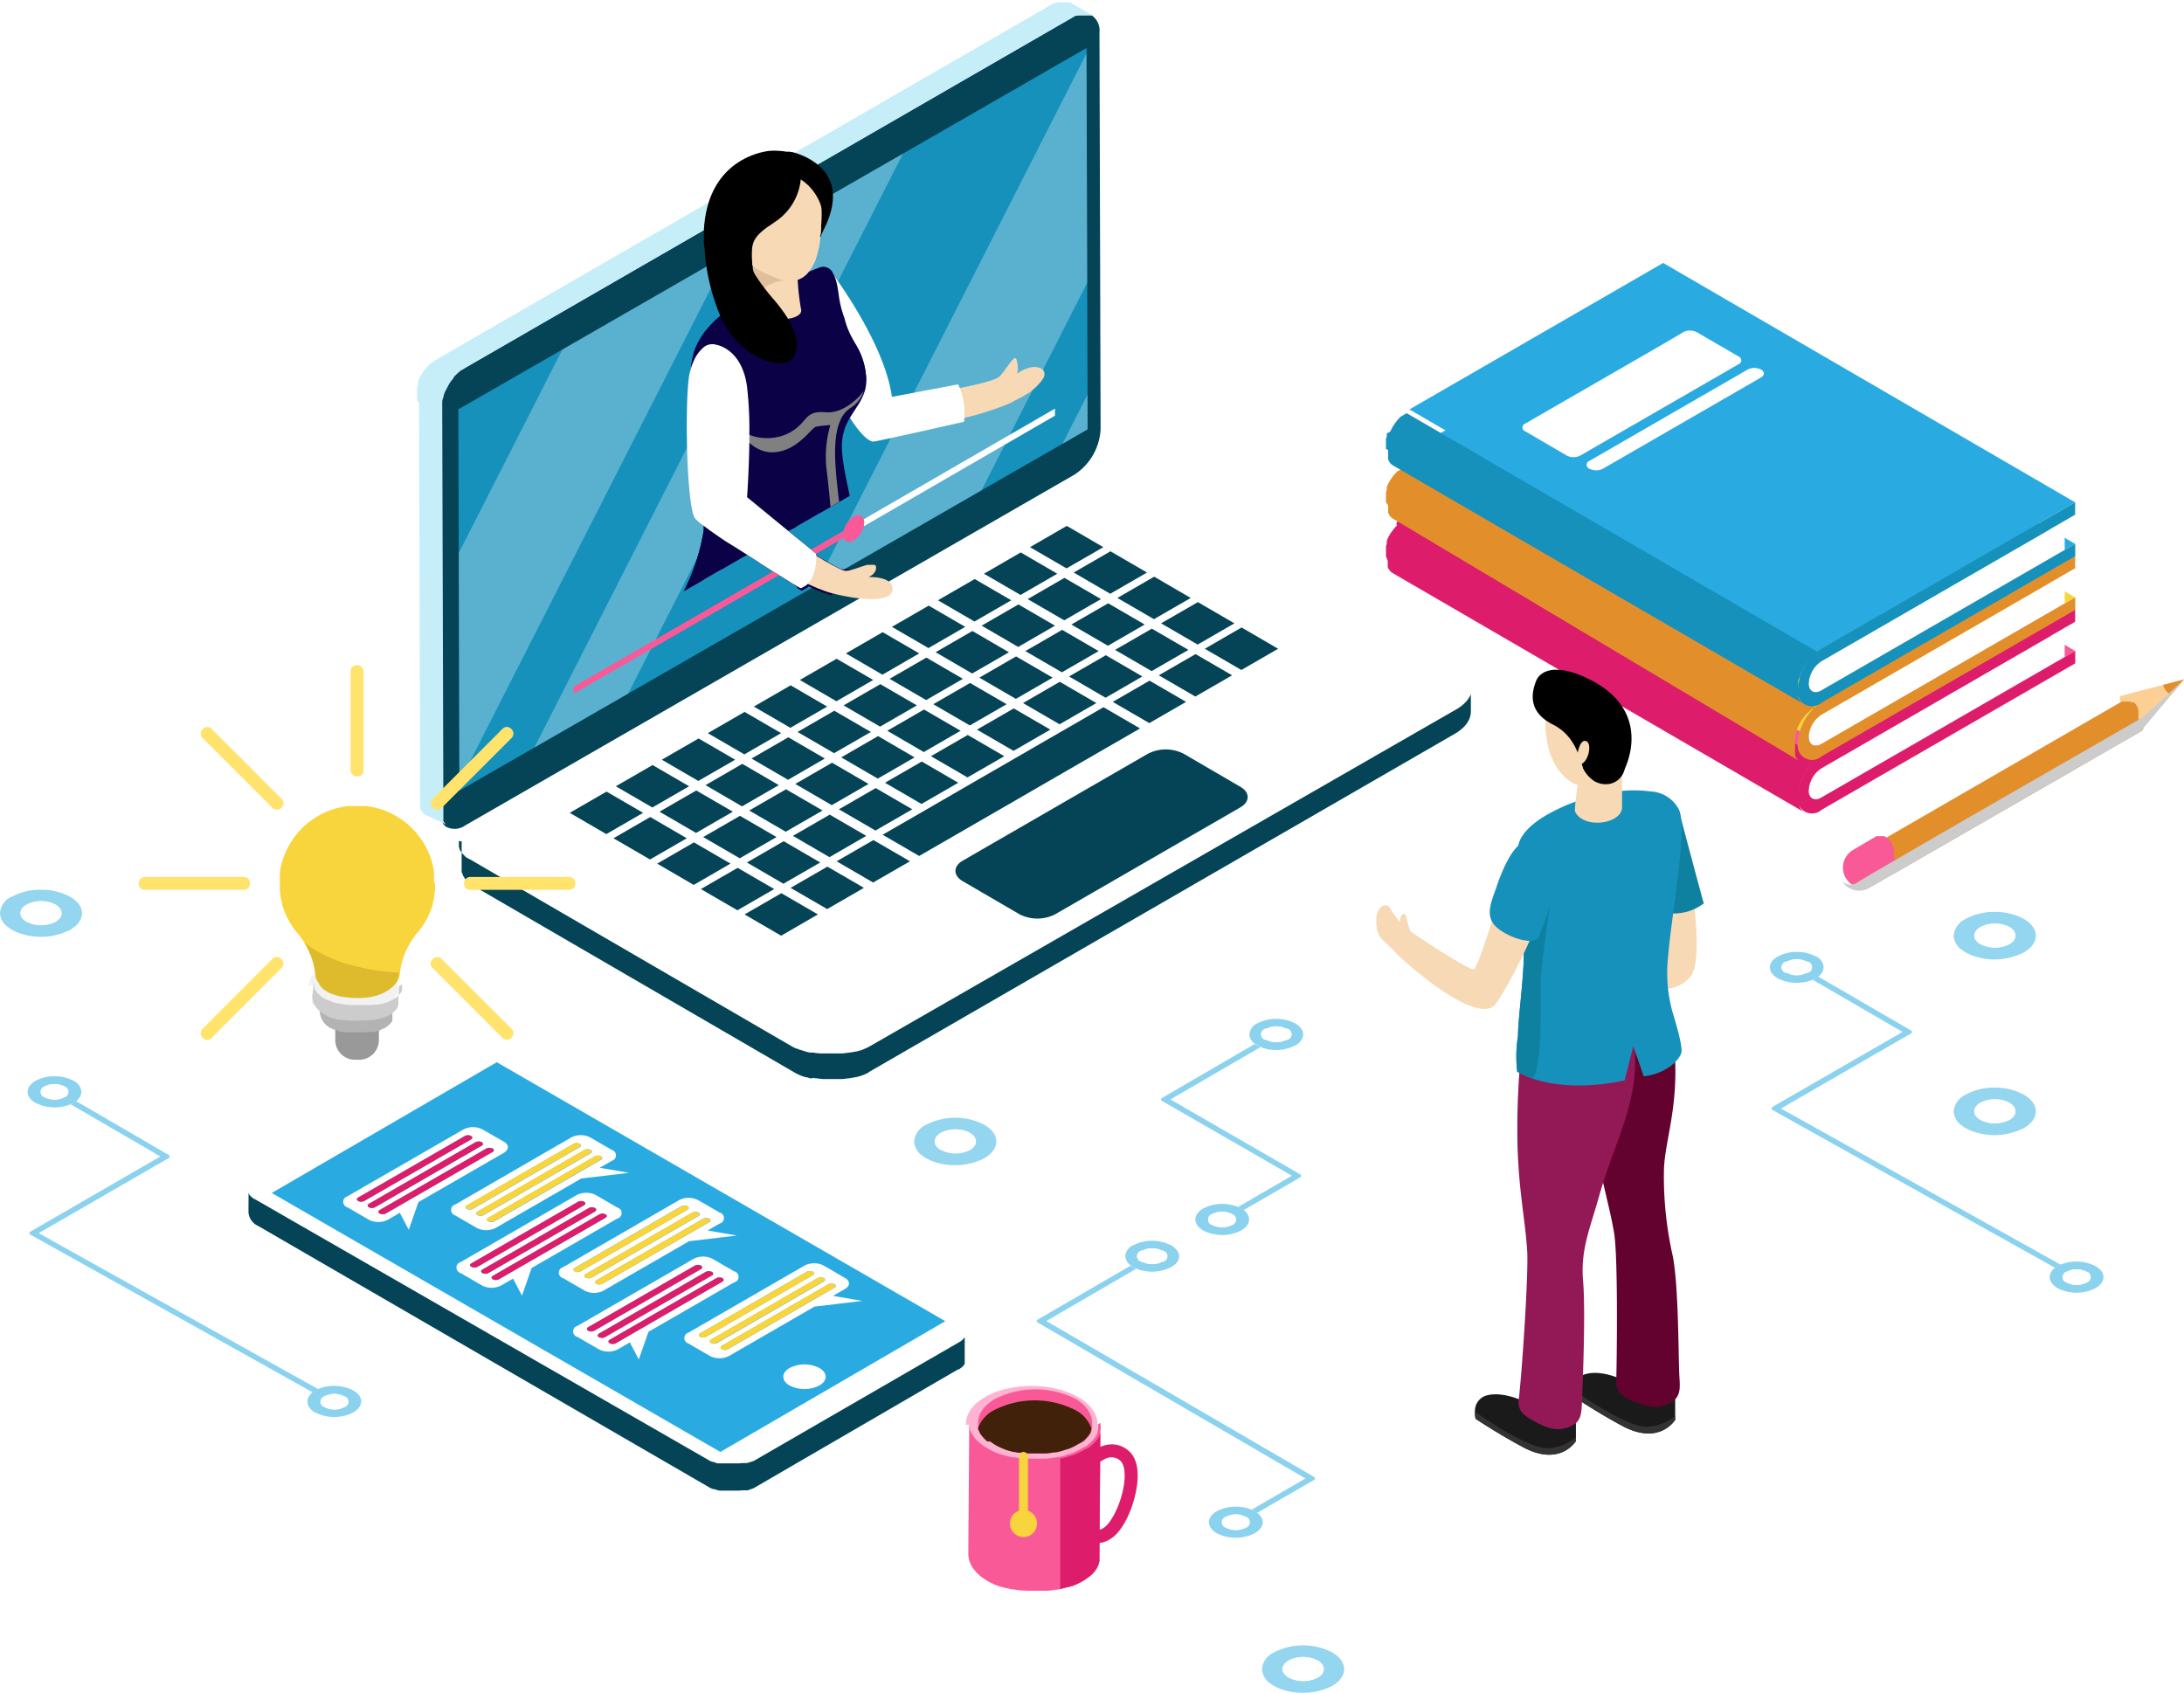 <svg xmlns="http://www.w3.org/2000/svg" xmlns:xlink="http://www.w3.org/1999/xlink" viewBox="0 0 384.81 298.28"><defs><style>.cls-1{fill:none;}.cls-2{isolation:isolate;}.cls-3{opacity:0.54;}.cls-4{fill:#29abe2;}.cls-5{fill:#fff;}.cls-6{opacity:0.5;}.cls-7{fill:#044456;}.cls-8{fill:#c5eef9;}.cls-9{fill:#1591bc;}.cls-10{opacity:0.29;}.cls-11{fill:#f95a97;}.cls-12{clip-path:url(#clip-path);}.cls-13{fill:#f7d9b5;}.cls-14,.cls-17{fill:#0b0146;}.cls-15,.cls-31{fill:#ccc;}.cls-15,.cls-17,.cls-18{mix-blend-mode:multiply;}.cls-16{fill:#e0bf9b;}.cls-18{fill:gray;}.cls-19{fill:#dd1d6b;}.cls-20{fill:#f9d53d;}.cls-21{fill:#e28f2b;}.cls-22{fill:#fcd095;}.cls-23{fill:#0e81a0;}.cls-24{fill:#1a1a1a;}.cls-25{fill:#333;}.cls-26{fill:#63022e;}.cls-27{fill:#931956;}.cls-28{fill:#999;}.cls-29{fill:#f2f2f2;}.cls-30{fill:#b3b3b3;}.cls-32{fill:#ddbb2c;}.cls-33{fill:#ffe36c;}.cls-34{fill:#ffb3d2;}.cls-35{fill:#42210b;}</style><clipPath id="clip-path"><path class="cls-1" d="M183.85,66.62v1.12l-3.23,1.85h0l-.45.28-.4.24-.08,0-.23.13h0l-.25.14,0,0-.21.11-.12.06-.14.08h-.05L149.72,87.37l-1.86,1.07-1.53.88-1.89,1.08-4,2.31a8.15,8.15,0,0,1-1.58.81L142,96.09l1.82,1.49s0,.12,0,.34l.06,0,.28.17.47.28.36.22.13.07.05,0,.16.09a1.18,1.18,0,0,0,.19.11l.32.19.49.27.29.16.17.09.27.15.31.16a.8.8,0,0,1,.16.08l.17.08.19.09.12.06.18.08.14,0,.14.06.1,0,.09,0,.07,0,.13,0h.27l.2,0h.19l.22,0h.07l.07,0,.08,0,.15,0,.78-.24.16-.05,1-.33.26-.09h0l.3-.09.15,0,.15,0,.1,0,.11,0,.16,0h.09a2.43,2.43,0,0,1,.51,0H154l.08,0h0l.05,0a.31.31,0,0,1,.09.07.2.2,0,0,1,.06.07.52.52,0,0,1,.06.13.43.43,0,0,1,0,0c.21,1.26-1.26,1.88-1.26,1.88s4.19-.21,4.19,2.1a1.35,1.35,0,0,1-.34.91l-.08.08a2,2,0,0,1-.62.41,2.37,2.37,0,0,1-.4.15,8.1,8.1,0,0,1-2.38.29H153l-.49,0h-.21l-.21,0-.23,0h0l-.2,0-.41,0-.27,0h0l-.34,0-.32,0-.33,0-.45-.07-.35-.07-.23,0-.55-.11h0l-.3-.06-.39-.09-.31-.07-.29-.07h0l-.05,0,0,0,0,0-.15-.16h0l-.1,0-.22,0-.28-.08-.18-.06-.25-.08-.25-.09h0l-.23-.08-.11,0-.34-.13-.36-.14-.36-.15-.53-.22-.23-.1-.38-.17-.63-.29-.12.13-.14.11-.11.09-.07,0h0l-.15.1-.18.11,0,0-.17.09h0l-.21.09-.07,0-.08,0-.15-.09a1.25,1.25,0,0,0-.12-.08l-.07-.05-.08,0L140,103l-.06,0-.23-.14-.42-.26-.27-.17-.14-.08-1.08-.68-.17-.1-.88-.55h0l-.33-.2-.27-.17-.57-.36-.34-.22-1.28-.8L133.6,99l-.17-.11-1.07-.68-.42-.26-.31-.21-4.45,2.56-3.13,1.8-.32.19h0l-3.28,1.88A36,36,0,0,0,124,93.38c0-.22,0-.46,0-.71a10.41,10.41,0,0,1-1.55-1.3c-1.58-1.89-1.89-21.47-1-25.58.09-.37.19-.72.29-1.06.06-.54.13-1.06.23-1.55h0a9.46,9.46,0,0,1,.67-2.16h0l.11-.22c.07-.16.15-.31.23-.47l.13-.22a3.4,3.4,0,0,1,.66-1.09h0l.13-.2c.17-.24.35-.48.53-.7h0l.25-.31.25-.29.26-.28.25-.27h0l.26-.26.25-.25h0a2.91,2.91,0,0,1,.27-.24l.15-.14,0,0,.07-.07.33-.27a36.55,36.55,0,0,1-2.75-11.26v0a1.64,1.64,0,0,1,0-.22c0-.16,0-.31,0-.46s0-.07,0-.11,0-.22,0-.32v-.13a.41.41,0,0,0,0-.11v-.27a.66.66,0,0,1,0-.14v-.06a.13.13,0,0,0,0-.06v-.19a1.36,1.36,0,0,1,0-.16h0c0-.32,0-.66,0-1s0-.52,0-.78c.63-10.93,8.19-13.42,11.35-13.87a9.48,9.48,0,0,1,2.08,0l.17,0,.64.08.32.05.19,0,.18,0,.09,0,.13,0,.3.07.17,0,.52.16.35.11.18.06.17.07.17.06.35.14.34.15.17.08.34.17.17.09.16.09.21.12.59.38a9.05,9.05,0,0,1,.87.66,8,8,0,0,1,2,2.57h0l.09.21c1.9,4.32-1.63,9.69-1.72,9.82h0a17.45,17.45,0,0,1-.76,3.72,7.88,7.88,0,0,1-1.32,2.44,20.24,20.24,0,0,1,2-.82,1.88,1.88,0,0,1,2.32,1.23h0c.14.19,9.1,12.17,10.36,21.57l11.68-2.21s.12.25.29.69c3.39-.67,6.28-1.39,6.82-2,1.43-1.55,2.84-4.45,3.2-2.73s0,2.16-.06,2.21c.12-.09,2.55-1.83,4.34-.9a1.16,1.16,0,0,1,.38.29h0l0,.07a1.17,1.17,0,0,1,0,1.27Z"></path></clipPath></defs><g class="cls-2"><g id="Layer_2" data-name="Layer 2"><g id="Layer_1-2" data-name="Layer 1"><g class="cls-3"><path class="cls-4" d="M229.11,207.44l-10,5.79c-.14-.1-.29-.2-.46-.3a5,5,0,0,0-.52-.26l9.49-5.51L204.77,194c-.27-.16-.27-.41,0-.56l16.31-9.49a3,3,0,0,0,.46.3,3.63,3.63,0,0,0,.52.27l-15.84,9.2,22.89,13.21A.29.29,0,0,1,229.11,207.44Z"></path><path class="cls-4" d="M228.21,180.32a7.41,7.41,0,0,0-6.7,0l-.08.05a2.32,2.32,0,0,0-1.29,1.89,2.09,2.09,0,0,0,.94,1.64,3,3,0,0,0,.46.3,3.63,3.63,0,0,0,.52.27,7.45,7.45,0,0,0,6.17-.27C230.08,183.13,230.07,181.4,228.21,180.32Zm-1.65,2.92a3.69,3.69,0,0,1-3.36,0,1,1,0,0,1,0-2,3.69,3.69,0,0,1,3.36,0A1,1,0,0,1,226.56,183.24Z"></path><path class="cls-5" d="M223.2,183.24a3.69,3.69,0,0,0,3.36,0,1,1,0,0,0,0-2,3.69,3.69,0,0,0-3.36,0A1,1,0,0,0,223.2,183.24Z"></path><path class="cls-4" d="M219.15,213.23c-.14-.1-.29-.2-.46-.3a5,5,0,0,0-.52-.26,7.49,7.49,0,0,0-6.17.26c-1.85,1.07-1.84,2.81,0,3.88h0a7.4,7.4,0,0,0,6.69,0h0l.08-.05C220.4,215.78,220.51,214.29,219.15,213.23ZM217,215.85a3.75,3.75,0,0,1-3.36,0,1,1,0,0,1,0-1.95,3.69,3.69,0,0,1,3.36,0A1,1,0,0,1,217,215.85Z"></path><path class="cls-5" d="M217,213.9a3.69,3.69,0,0,0-3.36,0,1,1,0,0,0,0,1.95,3.69,3.69,0,0,0,3.36,0A1,1,0,0,0,217,213.9Z"></path></g><g class="cls-3"><path class="cls-4" d="M231.5,260.78l-10,5.79-.45-.3-.52-.26,9.48-5.51-47.14-27.45c-.27-.15-.27-.4,0-.56L199.22,223l.45.3c.17.09.34.18.52.26l-15.83,9.2,47.14,27.45C231.77,260.38,231.77,260.63,231.5,260.78Z"></path><path class="cls-4" d="M206.35,219.43a7.33,7.33,0,0,0-6.7,0l-.08,0a2.3,2.3,0,0,0-1.29,1.88,2.13,2.13,0,0,0,.94,1.65l.45.3c.17.09.34.18.52.26a7.47,7.47,0,0,0,6.18-.26C208.22,222.24,208.21,220.5,206.35,219.43Zm-1.65,2.91a3.69,3.69,0,0,1-3.36,0,1,1,0,0,1,0-2,3.75,3.75,0,0,1,3.36,0A1,1,0,0,1,204.7,222.34Z"></path><path class="cls-5" d="M201.34,222.34a3.69,3.69,0,0,0,3.36,0c.93-.53.92-1.41,0-2a3.75,3.75,0,0,0-3.36,0A1,1,0,0,0,201.34,222.34Z"></path><path class="cls-4" d="M221.54,266.57l-.45-.3-.52-.26a7.51,7.51,0,0,0-6.18.26c-1.85,1.08-1.84,2.81,0,3.88h0a7.4,7.4,0,0,0,6.69,0h0l.08-.05C222.79,269.13,222.91,267.63,221.54,266.57Zm-2.11,2.62a3.69,3.69,0,0,1-3.36,0,1,1,0,0,1,0-1.95,3.69,3.69,0,0,1,3.36,0A1,1,0,0,1,219.43,269.19Z"></path><path class="cls-5" d="M219.42,267.24a3.69,3.69,0,0,0-3.36,0,1,1,0,0,0,0,1.95,3.69,3.69,0,0,0,3.36,0A1,1,0,0,0,219.42,267.24Z"></path></g><g class="cls-3"><path class="cls-4" d="M312.34,195.6l49.76,27.79a3.52,3.52,0,0,1,.45-.3,5,5,0,0,1,.52-.26L313.8,195.32l22.88-13.21a.3.3,0,0,0,0-.56l-16.32-9.48a4.39,4.39,0,0,1-.45.3c-.16.09-.34.18-.52.26l15.83,9.2L312.35,195C312.08,195.2,312.08,195.45,312.34,195.6Z"></path><path class="cls-4" d="M313.22,172.37a7.47,7.47,0,0,0,6.18.26c.18-.08.36-.17.52-.26a4.39,4.39,0,0,0,.45-.3,2.14,2.14,0,0,0,.95-1.65,2.3,2.3,0,0,0-1.29-1.88l-.09,0a6.74,6.74,0,0,0-3.34-.81,6.85,6.85,0,0,0-3.36.81C311.39,169.56,311.38,171.3,313.22,172.37Zm1.69-2.92a3.75,3.75,0,0,1,3.36,0,1,1,0,0,1,0,2,3.69,3.69,0,0,1-3.36,0A1,1,0,0,1,314.91,169.45Z"></path><path class="cls-5" d="M318.26,171.4a3.69,3.69,0,0,1-3.36,0,1,1,0,0,1,0-2,3.75,3.75,0,0,1,3.36,0A1,1,0,0,1,318.26,171.4Z"></path><path class="cls-4" d="M362.45,226.92l.08.05h0a7.37,7.37,0,0,0,6.69,0h0c1.86-1.07,1.87-2.81,0-3.88a7.44,7.44,0,0,0-6.18-.26,5,5,0,0,0-.52.26,3.52,3.52,0,0,0-.45.3C360.73,224.44,360.85,225.94,362.45,226.92Zm1.76-2.87a3.77,3.77,0,0,1,3.37,0,1,1,0,0,1,0,1.95,3.71,3.71,0,0,1-3.37,0A1,1,0,0,1,364.21,224.05Z"></path><path class="cls-5" d="M364.21,224.05a3.77,3.77,0,0,1,3.37,0,1,1,0,0,1,0,1.95,3.71,3.71,0,0,1-3.37,0A1,1,0,0,1,364.21,224.05Z"></path></g><g class="cls-3"><path class="cls-4" d="M5.37,217.55l49.75,27.79a3.52,3.52,0,0,1,.45-.3,5,5,0,0,1,.52-.26L6.82,217.28l22.89-13.22a.3.3,0,0,0,0-.56L13.39,194a4.39,4.39,0,0,1-.45.3,4.2,4.2,0,0,1-.52.26l15.84,9.2L5.37,217C5.1,217.15,5.1,217.4,5.37,217.55Z"></path><path class="cls-4" d="M6.24,194.32a7.47,7.47,0,0,0,6.18.26,4.2,4.2,0,0,0,.52-.26,4.39,4.39,0,0,0,.45-.3,2.11,2.11,0,0,0,.95-1.65,2.3,2.3,0,0,0-1.29-1.88l-.08-.05a6.8,6.8,0,0,0-3.35-.8,6.84,6.84,0,0,0-3.36.8C4.41,191.51,4.4,193.25,6.24,194.32Zm1.69-2.91a3.69,3.69,0,0,1,3.36,0,1,1,0,0,1,0,1.94,3.69,3.69,0,0,1-3.36,0A1,1,0,0,1,7.93,191.41Z"></path><path class="cls-5" d="M11.28,193.35a3.69,3.69,0,0,1-3.36,0,1,1,0,0,1,0-1.94,3.69,3.69,0,0,1,3.36,0A1,1,0,0,1,11.28,193.35Z"></path><path class="cls-4" d="M55.47,248.87l.08,0h0a7.37,7.37,0,0,0,6.69,0h0c1.86-1.07,1.87-2.81,0-3.88a7.47,7.47,0,0,0-6.18-.26,5,5,0,0,0-.52.26,3.52,3.52,0,0,0-.45.3C53.75,246.4,53.87,247.89,55.47,248.87ZM57.24,246a3.75,3.75,0,0,1,3.36,0,1,1,0,0,1,0,1.95,3.71,3.71,0,0,1-3.37,0A1,1,0,0,1,57.24,246Z"></path><path class="cls-5" d="M57.24,246a3.75,3.75,0,0,1,3.36,0,1,1,0,0,1,0,1.95,3.71,3.71,0,0,1-3.37,0C56.3,247.42,56.3,246.54,57.24,246Z"></path></g><g class="cls-6"><path class="cls-4" d="M356.58,192.87a10.45,10.45,0,0,0-5.12-1.23,10.35,10.35,0,0,0-5.1,1.23l-.13.07a3.54,3.54,0,0,0-2,2.87,3.24,3.24,0,0,0,1.45,2.52,5,5,0,0,0,.68.45,6.63,6.63,0,0,0,.8.4,11.41,11.41,0,0,0,9.42-.4C359.42,197.15,359.41,194.5,356.58,192.87Zm-2.52,4.44a5.66,5.66,0,0,1-5.13,0c-1.42-.82-1.43-2.15,0-3a5.66,5.66,0,0,1,5.13,0C355.46,195.16,355.47,196.49,354.06,197.31Z"></path><path class="cls-5" d="M348.93,197.31a5.66,5.66,0,0,0,5.13,0c1.41-.82,1.4-2.15,0-3a5.66,5.66,0,0,0-5.13,0C347.5,195.16,347.51,196.49,348.93,197.31Z"></path></g><g class="cls-6"><path class="cls-4" d="M234.7,291.14a11.21,11.21,0,0,0-10.21,0,.57.57,0,0,0-.13.08,3.49,3.49,0,0,0-2,2.86,3.24,3.24,0,0,0,1.44,2.52,7.51,7.51,0,0,0,.69.46c.25.14.52.27.79.39a11.39,11.39,0,0,0,9.43-.39C237.55,295.42,237.53,292.77,234.7,291.14Zm-2.51,4.44a5.66,5.66,0,0,1-5.13,0c-1.43-.82-1.43-2.15,0-3a5.66,5.66,0,0,1,5.13,0C233.59,293.43,233.6,294.76,232.19,295.58Z"></path><path class="cls-5" d="M227.06,295.58a5.6,5.6,0,0,0,5.13,0c1.41-.82,1.4-2.15,0-3a5.66,5.66,0,0,0-5.13,0C225.63,293.43,225.63,294.76,227.06,295.58Z"></path></g><g class="cls-6"><path class="cls-4" d="M173.41,198.17a11.21,11.21,0,0,0-10.21,0l-.13.07a3.51,3.51,0,0,0-2,2.87,3.26,3.26,0,0,0,1.44,2.52,7.51,7.51,0,0,0,.69.46c.25.14.52.27.79.39a11.43,11.43,0,0,0,9.43-.39C176.26,202.45,176.24,199.8,173.41,198.17Zm-2.51,4.44a5.66,5.66,0,0,1-5.13,0c-1.43-.82-1.43-2.15,0-3a5.66,5.66,0,0,1,5.13,0C172.3,200.46,172.31,201.79,170.9,202.61Z"></path><path class="cls-5" d="M165.77,202.61a5.66,5.66,0,0,0,5.13,0c1.41-.82,1.4-2.15,0-3a5.66,5.66,0,0,0-5.13,0C164.34,200.46,164.34,201.79,165.77,202.61Z"></path></g><g class="cls-6"><path class="cls-4" d="M356.58,161.91a10.45,10.45,0,0,0-5.12-1.23,10.35,10.35,0,0,0-5.1,1.23l-.13.07a3.54,3.54,0,0,0-2,2.87,3.24,3.24,0,0,0,1.45,2.52,5,5,0,0,0,.68.45,6.63,6.63,0,0,0,.8.4,11.37,11.37,0,0,0,9.42-.4C359.42,166.19,359.41,163.54,356.58,161.91Zm-2.52,4.44a5.66,5.66,0,0,1-5.13,0c-1.42-.82-1.43-2.15,0-3a5.66,5.66,0,0,1,5.13,0C355.46,164.2,355.47,165.53,354.06,166.35Z"></path><path class="cls-5" d="M348.93,166.35a5.66,5.66,0,0,0,5.13,0c1.41-.82,1.4-2.15,0-3a5.66,5.66,0,0,0-5.13,0C347.5,164.2,347.51,165.53,348.93,166.35Z"></path></g><g class="cls-6"><path class="cls-4" d="M12.32,158a10.45,10.45,0,0,0-5.12-1.23A10.35,10.35,0,0,0,2.1,158L2,158a3.51,3.51,0,0,0-2,2.87,3.22,3.22,0,0,0,1.45,2.51,6.19,6.19,0,0,0,.68.46,8.52,8.52,0,0,0,.8.4,11.41,11.41,0,0,0,9.42-.4C15.16,162.23,15.15,159.58,12.32,158ZM9.8,162.4a5.66,5.66,0,0,1-5.13,0c-1.42-.83-1.43-2.16,0-3a5.66,5.66,0,0,1,5.13,0C11.2,160.24,11.21,161.57,9.8,162.4Z"></path><path class="cls-5" d="M4.67,162.4a5.66,5.66,0,0,0,5.13,0c1.41-.82,1.4-2.16,0-3a5.66,5.66,0,0,0-5.13,0C3.24,160.24,3.25,161.58,4.67,162.4Z"></path></g><path class="cls-7" d="M78.5,145.59l0,0,0,0-.07-.06-.07-.06-.06-.07-.07-.07-.06-.07,0,0,0,0-.05-.09-.06-.07-.05-.09a.56.56,0,0,0,0-.08l0-.1,0-.06v0h0l0-.1a.36.36,0,0,0,0-.09.49.49,0,0,0,0-.11h0l0-.09,0-.12v0a.14.14,0,0,1,0-.06l0-.13v0a.13.13,0,0,1,0-.06l0-.14v0a.13.13,0,0,0,0-.06s0-.1,0-.15v0a.13.13,0,0,0,0-.06,1.09,1.09,0,0,0,0-.18V143a2.44,2.44,0,0,1,0-.27l-.2-69.94a2,2,0,0,1,0-.25v-.09s0-.11,0-.17a.28.28,0,0,1,0-.09,1.23,1.23,0,0,1,0-.19V72a2.51,2.51,0,0,0,0-.27v0a1.85,1.85,0,0,1,0-.23.29.29,0,0,1,0-.09l0-.18,0-.1c0-.06,0-.12,0-.17l0-.11a1.21,1.21,0,0,1,.05-.18l0-.09a2,2,0,0,1,.08-.26v0c0-.09.05-.17.08-.25l0-.08c0-.06.05-.12.08-.19l0-.09a1.08,1.08,0,0,0,.08-.19l0-.07.12-.26,0,0a2,2,0,0,1,.1-.21.83.83,0,0,1,.07-.13.91.91,0,0,1,.07-.14,4,4,0,0,1,.2-.35l0-.07c.09-.16.2-.33.3-.49l0-.07.26-.37h0c.06-.09.13-.17.19-.25l.16-.2,0,0a2,2,0,0,1,.19-.22l0-.06L80,66.3a.6.6,0,0,0,.08-.08l.12-.12.09-.09.12-.12.09-.08.12-.11.09-.08.13-.11.09-.07.13-.1.09-.07.14-.11a.18.18,0,0,0,.07,0l.22-.14h0l.22-.14,107.46-62,.2-.11,0,0,.07,0,.12,0,0,0,.09,0,.14-.07.1,0,.11,0h0l.1,0,.09,0h0l.1,0,.08,0h.14l.06,0h1.06l.09,0,.09,0h0l.08,0,.08,0h0l.08,0h0l.06,0h0l.08,0,.08,0a3.24,3.24,0,0,1,1.36,3l.2,69.94a10.16,10.16,0,0,1-4.62,8L82,145.42a3.22,3.22,0,0,1-3.37.27l-.07,0Z"></path><path class="cls-8" d="M73.48,70.47v0s0-.05,0-.08v-.1s0,0,0-.08V70s0-.08,0-.13a.17.17,0,0,0,0-.07v0c0-.08,0-.16,0-.24h0v0c0-.06,0-.13,0-.19v0a.29.29,0,0,0,0-.09l0-.11V69l0-.1s0,0,0-.08l0-.09,0-.1V68.6a.74.74,0,0,1,0-.14s0,0,0-.08v0a2.25,2.25,0,0,1,.08-.24h0v0l.08-.21v0l0-.08a1.17,1.17,0,0,0,0-.11l0-.07,0-.09,0-.07a.61.61,0,0,1,0-.12l0-.07v0l.1-.22h0l0-.06a1.42,1.42,0,0,1,.08-.18v0l.08-.14a.37.37,0,0,1,0-.11v0l.21-.36v0l0,0c.1-.17.2-.33.31-.49l0,0,0,0c.08-.13.17-.25.26-.38h0l.2-.26h0l.15-.18,0,0h0l.18-.21h0l.06-.06.11-.13,0,0,.08-.09.08-.09,0,0,.08-.09.08-.07,0,0,.1-.09.06-.06.06-.05.09-.08.06,0,.06-.05.1-.08.05,0,.08-.06.08-.07,0,0,.11-.08.07-.05,0,0,.2-.13h0l.18-.11,0,0L185.56.63l.15-.08,0,0,.08,0,.06,0,.09,0,.07,0h0l.19-.08.19-.07h0l.07,0,.09,0,.05,0,.08,0,.06,0h.07l.08,0h.12l.09,0h.73l.22,0h.07l.13,0,.06,0,.09,0h0l.12.05.06,0,.18.09,3.69,2.15h0l-.08,0-.08,0h0l-.06,0h0l-.08,0h0l-.08,0-.08,0h0l-.09,0-.09,0h-1.06l-.06,0h-.14l-.08,0-.1,0h0l-.09,0-.1,0h0l-.11,0-.1,0-.14.07-.09,0,0,0-.12,0-.07,0,0,0-.2.11-107.46,62-.22.14h0l-.22.14a.18.18,0,0,1-.07,0l-.14.11-.09.07-.13.1-.09.07-.13.11-.09.08-.12.11-.09.08-.12.12-.09.09-.12.12a.6.6,0,0,1-.08.08l-.14.16,0,.06a2,2,0,0,0-.19.22l0,0-.16.2c-.06.08-.13.16-.19.25h0l-.26.37,0,.07c-.1.16-.21.33-.3.49l0,.07a4,4,0,0,0-.2.35.91.91,0,0,0-.07.14.83.83,0,0,0-.07.13,2,2,0,0,0-.1.21l0,0-.12.26,0,.07a1.08,1.08,0,0,1-.08.19l0,.09c0,.07,0,.13-.08.19l0,.08c0,.08,0,.16-.08.25v0a2,2,0,0,0-.08.26l0,.09a1.21,1.21,0,0,0-.05.18l0,.11s0,.11,0,.17l0,.1,0,.18a.29.29,0,0,0,0,.09,1.85,1.85,0,0,0,0,.23v0a2.51,2.51,0,0,1,0,.27V72a1.23,1.23,0,0,0,0,.19.28.28,0,0,0,0,.09c0,.06,0,.12,0,.17v.09a2,2,0,0,0,0,.25l.2,69.94a2.44,2.44,0,0,0,0,.27v.08a1.09,1.09,0,0,1,0,.18.13.13,0,0,1,0,.06v0c0,.05,0,.11,0,.15a.13.13,0,0,1,0,.06v0l0,.14a.13.13,0,0,0,0,.06v0l0,.13a.14.14,0,0,0,0,.06v0l0,.12,0,.09h0a.49.49,0,0,1,0,.11.36.36,0,0,1,0,.09l0,.1h0v0l0,.06,0,.1a.56.56,0,0,1,0,.08l.05.09.06.07.05.09,0,0,0,0,.06.07.07.07.06.07.07.06.07.06,0,0,0,0,.08.06.07,0,.07.05L75,143.59l-.21-.13,0,0-.19-.16h0l-.16-.18,0,0-.15-.2h0v0a2.54,2.54,0,0,1-.16-.28v0h0a1.6,1.6,0,0,1-.1-.23v0s0,0,0-.06l0-.15v0l0-.06,0-.13v-.05l0-.06a.43.43,0,0,0,0-.11v-.06s0,0,0-.07,0-.07,0-.1v0s0-.06,0-.09,0-.06,0-.1v0a.66.66,0,0,1,0-.14s0,0,0-.07h0v-.23h0l-.2-69.94Z"></path><path class="cls-5" d="M259.37,121.34s0,.09,0,.13,0,.09,0,.13l0,.14,0,.12a.57.57,0,0,1,0,.14l0,.13a.69.69,0,0,0,0,.13s0,.09-.05.13l-.06.13-.06.13-.08.13a.75.75,0,0,1-.07.12.57.57,0,0,1-.08.13l-.08.12a1.47,1.47,0,0,1-.1.13l-.09.12-.11.13a.52.52,0,0,1-.1.11.74.74,0,0,1-.12.13l-.11.11a.86.86,0,0,1-.14.13.52.52,0,0,1-.11.1l-.16.14-.11.09-.18.13-.12.09-.21.14-.11.08a3.79,3.79,0,0,1-.34.2l-103.22,59.6-.35.19-.11.06-.24.12-.14.06-.23.1-.15.07-.2.08-.51.18-.08,0-.45.14-.16,0-.29.08-.17,0-.32.08-.16,0-.29.06a.76.76,0,0,0-.16,0L149,186h-.07l-.46.06h-.1l-.36,0h-.16l-.3,0h-1.59l-.32,0h-.19l-.31,0h-.18l-.47-.06h-.08a5.07,5.07,0,0,1-.54-.09l-.19,0-.25,0-.2,0-.24-.06-.2-.05-.24-.06-.2-.06-.23-.07-.17-.06-.41-.14-.09,0-.47-.2-.12,0-.36-.17-.13-.06-.43-.24-56.27-32.7-.33-.2-.06,0,0,0-.21-.13-.06-.05-.06,0-.17-.12-.06-.05-.06,0-.15-.13,0-.05-.06-.05-.14-.13-.1-.11-.13-.13-.09-.11a.69.69,0,0,1-.11-.13h0l-.06-.08,0,0a.64.64,0,0,0-.1-.13v0l-.06-.09-.09-.13,0-.06,0-.07-.08-.13,0-.05,0-.07a.83.83,0,0,1-.07-.13.14.14,0,0,0,0-.07.14.14,0,0,1,0-.06.69.69,0,0,1,0-.13.19.19,0,0,1,0-.07s0,0,0-.06l0-.13s0,0,0-.07v-.06l0-.14a.17.17,0,0,1,0-.07v0c0-.05,0-.09,0-.14a.22.22,0,0,1,0-.08v-.05c-.06-1.46.87-2.93,2.8-4l103.23-59.6a14.79,14.79,0,0,1,13.46,0l56.27,32.7c1.84,1.07,2.77,2.47,2.76,3.88v.14A.62.62,0,0,1,259.37,121.34Z"></path><path class="cls-7" d="M80.86,148.13v.05a.22.22,0,0,0,0,.08c0,.05,0,.09,0,.14v0a.17.17,0,0,0,0,.07l0,.14v.06s0,0,0,.07l0,.13s0,0,0,.06a.19.19,0,0,0,0,.07.69.69,0,0,0,0,.13.14.14,0,0,0,0,.06.14.14,0,0,1,0,.07.83.83,0,0,0,.07.13l0,.07,0,.05.08.13,0,.07,0,.06.09.13.06.09v0a.64.64,0,0,1,.1.13l0,0,.06.08h0a.69.69,0,0,0,.11.13l.09.11.13.13.1.11.14.13.06.05,0,.05.15.13.06,0,.06.05.17.12.06,0,.06.05.21.13,0,0,.06,0,.33.2,56.27,32.7.43.24.13.06.36.17.12,0,.47.2.09,0,.41.14.17.06.23.07.2.06.24.06.2.05.24.06.2,0,.25,0,.19,0a5.07,5.07,0,0,0,.54.09h.08l.47.06h.18l.31,0h.19l.32,0h1.59l.3,0H148l.36,0h.1l.46-.06H149l.39-.06a.76.76,0,0,1,.16,0l.29-.06.16,0,.32-.08.17,0,.29-.08.16,0,.45-.14.08,0,.51-.18.2-.08.15-.07.23-.1.14-.06.24-.12.11-.06.35-.19L256.57,125a3.79,3.79,0,0,0,.34-.2l.11-.08.21-.14.12-.09.18-.13.11-.09.16-.14a.52.52,0,0,0,.11-.1.86.86,0,0,0,.14-.13l.11-.11a.74.74,0,0,0,.12-.13.52.52,0,0,0,.1-.11l.11-.13.09-.12a1.47,1.47,0,0,0,.1-.13l.08-.12a.57.57,0,0,0,.08-.13.75.75,0,0,0,.07-.12l.08-.13.06-.13.06-.13s0-.09.05-.13a.69.69,0,0,1,0-.13l0-.13a.57.57,0,0,0,0-.14l0-.12,0-.14s0-.08,0-.13,0-.09,0-.13a.62.62,0,0,0,0-.13v-.14h0l0,4.27c0,1.42-.94,2.84-2.81,3.92l-103.23,59.6L153,189l-.12.06-.24.12-.14.06-.22.1-.16.07-.15.06-.05,0-.51.18-.07,0-.46.14-.07,0-.09,0-.29.08-.17,0-.32.08-.12,0h0l-.29.06-.16,0-.39.06h-.07l-.45.06h-.11l-.35,0h-.17l-.29,0h-1.59l-.32,0h-.2l-.3,0h-.18l-.48-.06h-.08l-.53-.08h-.05l-.15,0-.24-.05-.21,0L143,190l-.2,0-.24-.06-.19-.06-.23-.07-.11,0-.07,0-.41-.14-.09,0-.47-.2-.12-.05-.35-.17-.13-.06-.44-.24-56.27-32.7-.11-.07-.11-.06-.17-.11-.15-.1-.16-.12-.14-.1-.15-.12a.69.69,0,0,1-.13-.11l-.14-.12-.06-.05,0,0-.21-.22-.07-.07-.25-.29h0l0-.07-.13-.18-.07-.11a1.4,1.4,0,0,1-.1-.16l0-.06,0-.06s0-.09-.07-.14l-.06-.12-.06-.15,0-.07v-.05a.78.78,0,0,1,0-.14s0-.08,0-.12l0-.14s0-.06,0-.09v0c0-.05,0-.09,0-.14s0-.08,0-.13a.71.71,0,0,0,0-.14v-.17l0-4.27A.49.49,0,0,1,80.86,148.13Z"></path><polygon class="cls-9" points="191.63 75.65 187.2 78.2 172.95 86.39 143.7 103.22 110.68 122.21 94.15 131.72 80.95 139.31 80.94 137.86 80.83 97.44 80.76 72.12 99.08 61.59 128.33 44.76 142.58 36.56 159.11 27.06 191.44 8.46 191.44 9.41 191.56 49.83 191.62 69.52 191.63 75.65"></polygon><g class="cls-10"><polygon class="cls-5" points="128.33 44.76 80.94 137.86 80.83 97.44 99.08 61.59 128.33 44.76"></polygon><polygon class="cls-5" points="159.11 27.06 110.68 122.21 94.15 131.72 142.58 36.56 159.11 27.06"></polygon><polygon class="cls-5" points="191.56 49.83 172.95 86.39 143.7 103.22 191.44 9.41 191.56 49.83"></polygon><polygon class="cls-5" points="191.63 75.65 187.2 78.2 191.62 69.52 191.63 75.65"></polygon></g><polygon class="cls-7" points="187.92 100.15 181.48 96.41 187.96 92.66 194.4 96.41 187.92 100.15"></polygon><polygon class="cls-7" points="179.81 104.83 173.37 101.09 179.85 97.34 186.29 101.09 179.81 104.83"></polygon><polygon class="cls-7" points="171.7 109.51 165.26 105.77 168.11 104.12 171.74 102.03 178.18 105.77 171.7 109.51"></polygon><polygon class="cls-7" points="163.59 114.19 157.15 110.45 158.61 109.61 163.63 106.71 170.07 110.45 163.59 114.19"></polygon><polygon class="cls-7" points="155.48 118.88 149.04 115.13 155.52 111.39 161.96 115.13 155.48 118.88"></polygon><polygon class="cls-7" points="147.37 123.56 140.93 119.81 147.41 116.07 153.85 119.81 147.37 123.56"></polygon><polygon class="cls-7" points="139.26 128.24 132.82 124.5 135.54 122.93 139.31 120.75 145.74 124.5 139.26 128.24"></polygon><polygon class="cls-7" points="137.63 129.18 131.15 132.92 124.71 129.18 127.78 127.41 131.19 125.44 137.63 129.18"></polygon><polygon class="cls-7" points="129.53 133.86 123.04 137.6 116.61 133.86 120.41 131.66 123.09 130.12 129.53 133.86"></polygon><polygon class="cls-7" points="121.42 138.54 114.94 142.28 108.5 138.54 113.48 135.67 114.98 134.8 121.42 138.54"></polygon><polygon class="cls-7" points="106.83 146.97 100.39 143.22 106.87 139.48 113.31 143.22 106.83 146.97"></polygon><polygon class="cls-7" points="195.62 104.62 189.18 100.88 195.66 97.14 199.43 99.33 202.1 100.88 195.62 104.62"></polygon><polygon class="cls-7" points="181.07 105.56 187.55 101.82 193.99 105.56 187.51 109.3 181.07 105.56"></polygon><polygon class="cls-7" points="179.4 113.99 172.96 110.24 179.44 106.5 185.88 110.24 179.4 113.99"></polygon><polygon class="cls-7" points="171.29 118.67 164.85 114.92 171.33 111.18 177.77 114.93 171.29 118.67"></polygon><polygon class="cls-7" points="163.18 123.35 156.74 119.61 163.22 115.87 169.66 119.61 163.18 123.35"></polygon><polygon class="cls-7" points="155.07 128.03 148.63 124.29 155.11 120.55 161.55 124.29 155.07 128.03"></polygon><polygon class="cls-7" points="146.96 132.71 140.52 128.97 147 125.23 153.44 128.97 146.96 132.71"></polygon><polygon class="cls-7" points="138.85 137.4 132.41 133.65 138.9 129.91 145.33 133.65 138.85 137.4"></polygon><polygon class="cls-7" points="130.74 142.08 124.31 138.34 130.79 134.59 137.22 138.34 130.74 142.08"></polygon><polygon class="cls-7" points="122.64 146.76 116.2 143.02 122.68 139.28 129.12 143.02 122.64 146.76"></polygon><polygon class="cls-7" points="114.57 143.96 121.01 147.7 114.53 151.44 111.86 149.89 108.09 147.7 114.57 143.96"></polygon><polygon class="cls-7" points="196.88 105.36 203.36 101.61 209.8 105.36 203.32 109.1 196.88 105.36"></polygon><polygon class="cls-7" points="188.77 110.04 195.25 106.3 201.69 110.04 195.21 113.78 188.77 110.04"></polygon><polygon class="cls-7" points="193.58 114.72 187.1 118.46 180.66 114.72 187.14 110.98 193.58 114.72"></polygon><polygon class="cls-7" points="185.47 119.4 178.99 123.14 172.55 119.4 179.03 115.66 185.47 119.4"></polygon><polygon class="cls-7" points="177.36 124.08 170.88 127.82 164.44 124.08 170.92 120.34 177.36 124.08"></polygon><polygon class="cls-7" points="169.25 128.76 162.77 132.51 156.33 128.76 162.81 125.02 169.25 128.76"></polygon><polygon class="cls-7" points="161.14 133.45 154.66 137.19 148.22 133.45 154.71 129.7 161.14 133.45"></polygon><polygon class="cls-7" points="153.03 138.13 146.55 141.87 140.12 138.13 146.6 134.39 153.03 138.13"></polygon><polygon class="cls-7" points="132.01 142.81 138.49 139.07 144.93 142.81 138.44 146.55 132.01 142.81"></polygon><polygon class="cls-7" points="130.38 143.75 136.82 147.49 130.34 151.23 123.9 147.49 130.38 143.75"></polygon><polygon class="cls-7" points="128.71 152.17 122.23 155.92 115.79 152.17 122.27 148.43 128.71 152.17"></polygon><polygon class="cls-7" points="211.02 113.57 204.58 109.83 211.06 106.09 215.48 108.66 217.5 109.83 211.02 113.57"></polygon><polygon class="cls-7" points="196.47 114.51 202.95 110.77 209.39 114.51 202.91 118.25 196.47 114.51"></polygon><polygon class="cls-7" points="201.28 119.19 194.8 122.94 188.36 119.19 194.84 115.45 201.28 119.19"></polygon><polygon class="cls-7" points="180.25 123.88 186.73 120.13 193.17 123.88 186.69 127.62 180.25 123.88"></polygon><polygon class="cls-7" points="172.14 128.56 178.62 124.82 185.06 128.56 178.58 132.3 172.14 128.56"></polygon><polygon class="cls-7" points="164.03 133.24 170.51 129.5 176.95 133.24 170.47 136.98 164.03 133.24"></polygon><polygon class="cls-7" points="155.93 137.92 162.41 134.18 168.84 137.92 162.36 141.66 155.93 137.92"></polygon><polygon class="cls-7" points="147.81 142.6 154.3 138.86 160.74 142.6 154.25 146.34 147.81 142.6"></polygon><polygon class="cls-7" points="139.71 147.28 146.19 143.54 152.63 147.28 146.15 151.03 139.71 147.28"></polygon><polygon class="cls-7" points="144.52 151.97 138.03 155.71 131.6 151.97 138.08 148.22 144.52 151.97"></polygon><polygon class="cls-7" points="129.97 152.91 136.41 156.65 129.93 160.39 125.5 157.82 123.49 156.65 129.97 152.91"></polygon><polygon class="cls-7" points="212.28 114.31 218.76 110.56 220.32 111.47 225.2 114.31 218.72 118.05 212.28 114.31"></polygon><polygon class="cls-7" points="210.65 115.25 217.09 118.99 210.61 122.73 204.17 118.99 210.65 115.25"></polygon><polygon class="cls-7" points="202.54 119.93 208.98 123.67 202.5 127.41 196.06 123.67 202.54 119.93"></polygon><polygon class="cls-7" points="162 143.34 163.63 142.4 170.11 138.65 171.73 137.71 178.22 133.97 179.84 133.03 186.32 129.29 194.43 124.61 200.87 128.35 192.76 133.03 186.28 136.77 184.65 137.71 178.17 141.46 176.54 142.4 170.06 146.14 168.44 147.08 161.95 150.82 155.51 147.08 162 143.34"></polygon><polygon class="cls-7" points="153.89 148.02 160.33 151.76 153.84 155.5 147.41 151.76 153.89 148.02"></polygon><polygon class="cls-7" points="145.78 152.7 152.22 156.44 145.74 160.18 139.3 156.44 145.78 152.7"></polygon><polygon class="cls-7" points="144.11 161.12 137.63 164.87 132.75 162.03 131.19 161.12 137.67 157.38 144.11 161.12"></polygon><path class="cls-7" d="M179.64,161.1l-10-5.83c-1.73-1-1.72-2.63,0-3.63l32.63-18.84a6.93,6.93,0,0,1,6.27,0l10,5.83c1.73,1,1.72,2.63,0,3.63l-16.31,9.42-16.32,9.42A6.93,6.93,0,0,1,179.64,161.1Z"></path><path class="cls-5" d="M152.18,92.74a2.63,2.63,0,0,0,.07-.67,1.64,1.64,0,0,0-.08-.57L185.88,72v1.24Z"></path><path class="cls-11" d="M148.66,94.76l-47.59,27.48V121l47.59-27.48a3.22,3.22,0,0,0-.08.67A1.91,1.91,0,0,0,148.66,94.76Z"></path><path class="cls-11" d="M152.25,92.07a2.63,2.63,0,0,1-.07.67,4.36,4.36,0,0,1-.66,1.44,3.36,3.36,0,0,1-1.1,1.06c-.82.48-1.53.26-1.76-.48a1.91,1.91,0,0,1-.08-.57,3.22,3.22,0,0,1,.08-.67,4.11,4.11,0,0,1,1.75-2.5h0c.83-.48,1.53-.26,1.76.48A1.64,1.64,0,0,1,152.25,92.07Z"></path><g class="cls-12"><path class="cls-13" d="M183.85,66.62h0a9.49,9.49,0,0,1-3.23,3h0l-.45.28-.4.24-.08,0-.23.13h0l-.25.14,0,0-.21.11-.12.06-.16.09h0c-.21.12-.44.23-.66.34a52.56,52.56,0,0,1-8,2.59c-6.55,1.7-14.39,3.23-15.84,3.35-.73.06-1.87-1.29-3.17-3.33l-.56-.91q-.26-.42-.51-.87h0l-.3-.53c-1-1.85-2.12-4-3.13-6-.35-.71-.68-1.42-1-2.11-.79-1.68-1.5-3.26-2.07-4.55a5.38,5.38,0,0,1,.12-5.29,7.77,7.77,0,0,1,3.21-2.7,7.11,7.11,0,0,1,.85-.35s.71,1.19,1.74,3c2.37,4.27,6.44,12.08,7.41,17.05,0,0,6.93-1,12.51-2.05,3.39-.67,6.28-1.39,6.82-2,1.43-1.55,2.84-4.45,3.2-2.73s0,2.16-.06,2.21c.12-.09,2.55-1.83,4.34-.9a1.16,1.16,0,0,1,.38.29h0l0,.07A1.17,1.17,0,0,1,183.85,66.62Z"></path><path class="cls-5" d="M169.91,73.68c0,.21,0,.42-.09.64,0,0-13.9,3.16-15.79,3.47-1,.18-2.71-1.71-4.24-4.12-.24-.37-.47-.76-.7-1.16l-.36-.64a25.85,25.85,0,0,1-2-4.5,10.63,10.63,0,0,1-.37-2c-.42-4,0-11,.25-14.65.1-1.44.18-2.36.18-2.36h0c.14.19,9.1,12.17,10.36,21.57l11.68-2.21s.12.25.29.69A11.85,11.85,0,0,1,169.91,73.68Z"></path><path class="cls-14" d="M152.6,66.46a7.84,7.84,0,0,1-.39,2.44h0c0,.06,0,.11,0,.16l-.06.15-.07.16c0,.06-.06.13-.09.2l-.09.19c-.07.13-.14.26-.22.38l-.06.09a3.46,3.46,0,0,1-.22.31l-.07.09a2.76,2.76,0,0,1-.23.27l-.1.12-.12.12-.18.17-.18.16-.2.16-.21.15a1.64,1.64,0,0,1-.22.14h0l-.05,0a4.07,4.07,0,0,0-.69.55,6,6,0,0,0-.46.54l-.1.15-.11.16-.19.33-.09.18-.15.31c-.07.16-.13.34-.2.52s-.12.36-.17.55c-.1.37-.19.76-.26,1.17,0,.1,0,.21-.05.31,0,.31-.08.63-.11,1,0,.13,0,.26,0,.39a1.5,1.5,0,0,0,0,.22c0,.16,0,.32,0,.48s0,.24,0,.36v.08c0,.15,0,.3,0,.45s0,.38,0,.57,0,.35,0,.53,0,.2,0,.3,0,.22,0,.34v0c0,.13,0,.25,0,.38,0,.71.1,1.44.16,2.16l0,.3,0,.21c0,.18,0,.36.05.54l.06.52c0,.21,0,.41.07.6s0,.41.07.61c.05.46.11.91.16,1.35,0,.11,0,.21,0,.32.12,1,.22,1.86.3,2.65l0,.33c0,.1,0,.21,0,.31a2.11,2.11,0,0,1,0,.25c0,.32,0,.62.05.92,0,.07,0,.13,0,.2v.67a1,1,0,0,0,0,.17c0,.12,0,.22,0,.33s0,.11,0,.16a2.91,2.91,0,0,1,0,.31c0,.1,0,.19,0,.29a4.84,4.84,0,0,1-.7,1.8l-.06.1a5.54,5.54,0,0,1-.64.75l0,0-.22.2-.46.37-.74.53a1.18,1.18,0,0,1-.18.13c-.43.31-.93.66-1.48,1h0c-1,.64-2,1.33-3.2,2l-.4.23-.74.4a28.67,28.67,0,0,1-3.39,1.56,11.24,11.24,0,0,1-10.29-.52h0l-.51-.3-.31-.21-.15-.1-.28-.2-.13-.1-.25-.19-.07-.05h0l-.1-.08-.1-.08h0l-.08-.08-.3-.27-.18-.18-.14-.13-.09-.1-.08-.09,0-.06,0-.06,0,0s0,0,0-.07a1.56,1.56,0,0,0,0-.16s0-.08,0-.13l.49-1.6a1.82,1.82,0,0,0,.07-.25c.17-.53.34-1.13.52-1.75,0-.11.07-.22.1-.33.12-.43.25-.86.37-1.29a3.57,3.57,0,0,1,.1-.35c.13-.49.25-1,.37-1.39,0-.17.09-.34.13-.51a.09.09,0,0,1,0,0c.06-.25.12-.48.16-.69a.75.75,0,0,1,0-.16,1.58,1.58,0,0,1,0-.25c0-.06,0-.11,0-.15l0-.18a.28.28,0,0,0,0-.09,9.3,9.3,0,0,0,0-1.28c0-.19,0-.4,0-.63s0-.43,0-.67,0-.28,0-.43,0-.62-.06-1l0-.47,0-.51,0-.36c-.08-1.07-.17-2.24-.29-3.45l0-.39c-.1-1.09-.22-2.22-.34-3.34l-.07-.64c-.11-1-.23-1.91-.35-2.83L124,75.5c0-.29-.08-.56-.12-.84l-.06-.41-.06-.4-.12-.83c0-.09,0-.18,0-.27s0-.17,0-.26c0-.26-.09-.52-.13-.77s0-.28-.08-.42a.06.06,0,0,0,0,0c0-.13,0-.25-.07-.38s0-.26-.08-.39a2853741425596.51,2853741425596.51,0,0,1-.08-.38.5.5,0,0,0,0-.12c0-.12,0-.23-.08-.34s-.11-.47-.17-.68-.06-.23-.09-.33a14.82,14.82,0,0,1-.45-2.2,1.13,1.13,0,0,1,0-.25v0a.17.17,0,0,0,0-.07,15.14,15.14,0,0,1-.07-1.89c0-.11,0-.21,0-.32a.06.06,0,0,0,0,0v-.05c0-.06,0-.12,0-.19h0l0-.15a2.28,2.28,0,0,1,0-.26c0-.06,0-.12,0-.18l0-.26c0-.09,0-.18,0-.27s.08-.46.13-.69.12-.52.2-.78h0l.11-.22c.07-.16.15-.31.23-.47l.13-.22a3.4,3.4,0,0,1,.66-1.09h0l.13-.2c.17-.24.35-.48.53-.7h0l.25-.31.25-.29.26-.28.25-.27h0l.26-.26.25-.25h0a2.91,2.91,0,0,1,.27-.24l.15-.14,0,0,.07-.06.37-.21c1.3-.74,3.29-1.79,5.48-2.92h0l.21-.11c.39-.21.79-.41,1.19-.61l1.08-.55.21-.11c1.4-.7,2.79-1.39,4.08-2l.05,0h0l.26-.12,1-.48,1.38-.63.58-.26a20.24,20.24,0,0,1,2-.82,1.88,1.88,0,0,1,2.32,1.23h0a8.48,8.48,0,0,1,.67,2h0c.18.84.26,1.61.32,2a18.31,18.31,0,0,0,1,3.92h0a20.1,20.1,0,0,0,1.88,3.88A12.06,12.06,0,0,1,152.6,66.46Z"></path><path class="cls-14" d="M149.72,87.37c1,4.34,2,8.65,1.46,10.51a12.24,12.24,0,0,1-1.09,2.51,26.85,26.85,0,0,1-3.07,4.25l-.05,0,0,0,0,0-.15-.16h0c-.7-.89-1.24-2.95-1.64-5.63l0-.25c-.14-1-.25-2-.35-3.1-.15-1.65-.25-3.4-.31-5.19a90.22,90.22,0,0,1,.35-12.18c.12-1.15.24-2.22.34-3.22.08-.83.16-1.61.22-2.36a52,52,0,0,0,0-9.41c-.13-1.43-.33-2.95-.6-4.67a25.63,25.63,0,0,0-1.35-5.17c-1.2-3.07-2.52-4-2.52-4l.42-.56.54-.7.58-.26a20.24,20.24,0,0,1,2-.82,1.88,1.88,0,0,1,2.32,1.23h0a8.48,8.48,0,0,1,.67,2c.18.84.26,1.61.32,2a18.31,18.31,0,0,0,1,3.92h0c.94,4.05,3.33,5.42,3.8,10.22v0c.25,2.67-1,4.41-2.26,6.33-.19.29-.37.58-.55.88a9.49,9.49,0,0,0-1.45,4.55C148.23,80.51,149,84,149.72,87.37Z"></path><path class="cls-14" d="M146.76,104.64a27.9,27.9,0,0,1-6.94,3.79c-3.16.94-4.42-2.85-3.79-4.74s.31-2.84,2.21-4.74a12.9,12.9,0,0,1,4.42-3.16c1-.31,4.1-.31,4.1.32Z"></path><path class="cls-15" d="M123.78,73.85c1,6.87,1.77,16.6,1.58,18.05-.23,1.89-2.6,9.45-2.6,9.45a10.3,10.3,0,0,0,2.87,2.29c1.28-2.4,2.91-6.09,2.91-9.29,0-5.26-1-11.16-1.7-17.24s-.86-9.27-.86-9.27l-3.67-1.4a14.82,14.82,0,0,0,.45,2.2q0,.15.09.33c.06.21.12.44.17.68s.07.3.1.46.11.51.16.78.11.55.16.84C123.56,72.39,123.67,73.1,123.78,73.85Z"></path><path class="cls-13" d="M132.52,52c.21,1.65.77,3,2,3.55,3.24,1.35,7.11.5,6.61-1.13a39.69,39.69,0,0,1-.62-6.48c0-.39-.59-1-1.42-1.58-2-1.44-5.37-2.93-5.81-1.79A19.74,19.74,0,0,0,132.52,52Z"></path><path class="cls-16" d="M132.52,52a17.18,17.18,0,0,0,2.4-1.47,7.31,7.31,0,0,1,4.6-1.1l-.47-3.07c-2-1.44-5.37-2.93-5.81-1.79A19.74,19.74,0,0,0,132.52,52Z"></path><path d="M145.62,38.06a10.16,10.16,0,0,1-.43,2.07c-.13.47-.57,1.49-.63,1.63h0a3.93,3.93,0,0,1-1.21-1.82c-.38-1.13.62-3.6,1.17-4.11a.42.42,0,0,1,.15-.09h.07C145.19,35.79,145.7,37.18,145.62,38.06Z"></path><path class="cls-13" d="M144.54,41.76a17.45,17.45,0,0,1-.76,3.72,7.88,7.88,0,0,1-1.32,2.44,4.37,4.37,0,0,1-1.12,1,3.56,3.56,0,0,1-.82.37,4.16,4.16,0,0,1-1.33.19l-.49,0h0c-.18,0-.37,0-.55-.09h0c-.23-.05-.47-.12-.72-.2a10.37,10.37,0,0,1-2-.91,6.09,6.09,0,0,1-2.37-3,13.07,13.07,0,0,1-.52-1.45,23.25,23.25,0,0,1-.78-4.14,33.74,33.74,0,0,1-.15-5.45c.17-2.6,12.05-5.19,13-.83,0,0,.08,1,.12,2.42,0,.26,0,.55,0,.84A44.72,44.72,0,0,1,144.54,41.76Z"></path><path class="cls-13" d="M138.15,49.32s-5.6-1.29-7.54-4.44-.55-5.13,0-5.13,4.15-.86,4.61.31a39.33,39.33,0,0,1,1.56,4.32c.16.93.47,2.61.69,3.38A8,8,0,0,0,138.15,49.32Z"></path><path class="cls-13" d="M144.54,41.76a17.45,17.45,0,0,1-.76,3.72,7.88,7.88,0,0,1-1.32,2.44,4.37,4.37,0,0,1-1.12,1,3.56,3.56,0,0,1-.82.37,4.16,4.16,0,0,1-1.33.19l-.49,0h0c-.18,0-.37,0-.55-.09h0c-.23-.05-.47-.12-.72-.2a10.37,10.37,0,0,1-2-.91,6.09,6.09,0,0,1-2.37-3,13.07,13.07,0,0,1-.52-1.45,23.25,23.25,0,0,1-.78-4.14,33.74,33.74,0,0,1-.15-5.45c.17-2.6,12.05-5.19,13-.83,0,0,.08,1,.12,2.42,0,.26,0,.55,0,.84A44.72,44.72,0,0,1,144.54,41.76Z"></path><path d="M144.56,41.76a9.37,9.37,0,0,0,.18-5.18q-.11-.36-.24-.75a8.9,8.9,0,0,0-3.41-4.22A10.15,10.15,0,0,1,136.7,39c-.56.37-1,.71-1.48,1-1.85,1.36-2.51,2.27-2.69,3.68a14.25,14.25,0,0,0,0,2.52c0,.22,0,.44.07.65a2.34,2.34,0,0,0,0,.26,7.67,7.67,0,0,0,.39,1.43,9,9,0,0,0,1.31,2.33c.19.23.37.44.54.62a7.35,7.35,0,0,0,1.11,1h0a16.7,16.7,0,0,1-2.19-.42c-.3-.08-.63-.17-1-.28l-.37-.11c-3.37-1.13-8-3.73-8.49-9.58h0c0-.32,0-.66,0-1s0-.52,0-.78c.63-10.93,8.19-13.42,11.35-13.87a9.48,9.48,0,0,1,2.08,0l.17,0,.64.08.32.05.19,0,.18,0,.09,0,.13,0,.3.07.17,0,.52.16.35.11.18.06.17.07.17.06.35.14.34.15.17.08.34.17.17.09.16.09a8.24,8.24,0,0,1,.8.5,8.15,8.15,0,0,1,2.87,3.23l.09.21c1.9,4.32-1.63,9.69-1.72,9.82Z"></path><path class="cls-14" d="M141.14,77.59h0c-.06.8-.12,2-.19,3.46s-.14,3-.22,4.68c-.1,2.19-.2,4.59-.3,7,0,.68-.06,1.37-.08,2,0,.32,0,.63,0,1l-.06,1.48c-.07,1.64-.13,3.19-.18,4.6,0,.14,0,.28,0,.42h0l0,.84c-.13,3.14-.21,5.26-.21,5.26l-.47.24A17.07,17.07,0,0,1,122,107a22.92,22.92,0,0,1-2.09-1.74s.21-.37.53-1h0A36,36,0,0,0,124,93.38c0-.22,0-.46,0-.71s0-.6,0-.93c0-1.18-.14-2.63-.31-4.24-.58-5.1-1.73-11.91-2-17.63a34.53,34.53,0,0,1,.08-5.14c.06-.54.13-1.06.23-1.55h0a9.46,9.46,0,0,1,.67-2.16h0l.11-.23c.07-.16.15-.31.23-.47s.09-.14.13-.22c.21-.38.43-.74.66-1.09h0l.13-.2c.17-.24.35-.48.53-.7h0l.25-.31.25-.29.26-.28.25-.27h0l.26-.26.25-.25h0a2.91,2.91,0,0,1,.27-.24l.15-.14,0,0,.07-.07.33-.27a15.19,15.19,0,0,1,5.52-2.85h0a11.81,11.81,0,0,0,2.75,10.78l.15.17c3.84,4.42,5.53,7.07,5.83,10.9A20.29,20.29,0,0,1,141.14,77.59Z"></path><path class="cls-17" d="M125.8,93.16c0,.24,0,.48-.08.73,0,.46-.11.93-.17,1.41a38.47,38.47,0,0,1-1.5,6.83l-.12.35h0A28.28,28.28,0,0,1,122,107a22.92,22.92,0,0,1-2.09-1.74s.21-.37.53-1h0A36,36,0,0,0,124,93.38c0-.22,0-.46,0-.71s0-.6,0-.93c0-1.18-.14-2.63-.31-4.24-.58-5.1-1.73-11.91-2-17.63a34.53,34.53,0,0,1,.08-5.14c.06-.54.13-1.06.23-1.55h0a9.46,9.46,0,0,1,.67-2.16h0l.11-.23c.07-.16.15-.31.23-.47s.09-.14.13-.22c.21-.38.43-.74.66-1.09h0l.13-.2c.17-.24.35-.48.53-.7a15.58,15.58,0,0,0-.75,3.3c-.07.5-.12,1.05-.16,1.65a25.94,25.94,0,0,0,.06,3.9,30.41,30.41,0,0,0,.45,3.14C125.45,76.88,126.81,83.26,125.8,93.16Z"></path><path class="cls-18" d="M139.38,76.09c3-1.76,2.36-3.78,6.05-3.45s6.64-3.56,6.77-3.74a5.57,5.57,0,0,1-2.37,3A4.75,4.75,0,0,0,148,74.23c-.07.15-.13.31-.19.47-1.22,3.51-.5,9,0,13.42.67,5.54.92,7.86-1.31,9.79.39-4.07-.39-11.32-.86-15.16a19.83,19.83,0,0,1,.66-7.85h0a21.43,21.43,0,0,0-2.52.28c-.93.31-3.28,4.31-7.49,4.51s-6.59-4.66-6.66-4.81C131.85,77.56,136.4,77.85,139.38,76.09Z"></path><path class="cls-13" d="M124.92,62.09s2.51-1.46,4.6,3.77.63,18.19.63,21.33c0,2.39,17.15,13.39,18.82,13.39s5.23-2.09,5.44-.84-1.26,1.88-1.26,1.88,4.19-.21,4.19,2.09-4.81,2.31-10.67.84-21.33-11.08-23-13.18S119.27,63.56,124.92,62.09Z"></path><path class="cls-5" d="M143.65,100h0a5.47,5.47,0,0,1-1.35,2.9l-.12.13-.14.11-.11.09-.07,0h0l-.15.1-.18.11,0,0-.17.09h0l-.21.09-.07,0-.08,0-.15-.09a1.25,1.25,0,0,0-.12-.08l-.07-.05-.08,0L140,103l-.06,0-.23-.14-.42-.26-.27-.17-.14-.08-1.08-.68-.17-.1-.88-.55h0l-.33-.2-.27-.17-.57-.36-.34-.22-1.28-.8L133.6,99l-.17-.11-1.07-.68-.42-.26-.31-.21c-1.08-.69-2.16-1.38-3.18-2s-1.91-1.27-2.73-1.83l-.67-.47-1-.75a10.41,10.41,0,0,1-1.55-1.3c-1.58-1.89-1.89-21.47-1-25.58.09-.37.19-.72.29-1.06s.28-.78.43-1.13h0a6.47,6.47,0,0,1,1.52-2.2,2.39,2.39,0,0,1,2.5-.66s4.42.63,5.37,7.26a65.77,65.77,0,0,1,.42,8.6c0,.46,0,.92,0,1.37-.07,5.08-.4,9.61-.4,9.61l8.74,7.17L142,96.09l1.82,1.49s0,.12,0,.34A9.32,9.32,0,0,1,143.65,100Z"></path><path d="M139.77,63.07c-.41.81-2.25,1.26-4.61.53A13.25,13.25,0,0,1,128.88,59a15.78,15.78,0,0,1-1.95-3.22.16.16,0,0,0,0-.07,36.55,36.55,0,0,1-2.75-11.26v0a1.64,1.64,0,0,1,0-.22c0-.16,0-.31,0-.46s0-.07,0-.11,0-.22,0-.32v-.13a.41.41,0,0,0,0-.11v-.27a.66.66,0,0,1,0-.14v-.06a.13.13,0,0,0,0-.06v-.19a1.36,1.36,0,0,1,0-.16h0a39.1,39.1,0,0,0,4.55,1.61,7.73,7.73,0,0,1,1.4-.19l1.17-.08a5.14,5.14,0,0,0,.64,2.76,16.42,16.42,0,0,0,.82,1.6c.15.25.3.51.48.78h0c.42.66.92,1.38,1.54,2.17.16.22.34.44.52.67s.58.71.9,1.08h0a28.35,28.35,0,0,1,2.72,3.65C141.1,60,140.36,61.91,139.77,63.07Z"></path></g><polygon class="cls-11" points="365.65 114.7 293.06 72.52 248.35 98.34 320.93 140.52 365.65 114.7"></polygon><path class="cls-5" d="M320.92,135.37a4.93,4.93,0,0,0-2.24,3.87c0,1.42,1,2,2.25,1.28l42.86-24.75v-5.15Z"></path><polygon class="cls-11" points="365.63 107.37 293.04 65.19 248.33 91 320.91 133.19 365.63 107.37"></polygon><path class="cls-19" d="M320.91,133.19l44.72-25.82v2.18l-1.85,1.07-42.86,24.75a4.93,4.93,0,0,0-2.24,3.87c0,1.42,1,2,2.25,1.28l44.72-25.82v2.18L320.94,142.7a2.53,2.53,0,0,1-4.16-2.37A9.13,9.13,0,0,1,320.91,133.19Z"></path><path class="cls-19" d="M244.2,98v-.2a.2.2,0,0,0,0-.07v-.14s0-.07,0-.11v-.09l0-.21h0v0l0-.17v0a.19.19,0,0,0,0-.08s0-.07,0-.1l0-.06,0-.09s0,0,0-.07a.24.24,0,0,0,0-.08l0-.09v0a.56.56,0,0,1,0-.12.19.19,0,0,1,0-.07v0a1.72,1.72,0,0,0,.07-.21h0v0a1.07,1.07,0,0,1,.07-.19v0l0-.07,0-.1,0-.07,0-.08,0-.06a.37.37,0,0,0,0-.11l0-.06v0l.09-.2h0l0-.06a1,1,0,0,0,.07-.15l0,0,.06-.13a.47.47,0,0,0,.05-.1v0l.18-.32,0,0,0,0a4,4,0,0,1,.27-.44v0l0,0,.24-.34h0l.17-.23h0l.13-.16,0,0h0l.16-.18h0l.05-.06.1-.11,0,0,.07-.08a.6.6,0,0,0,.08-.08l0,0,.08-.07A.23.23,0,0,1,247,92l0,0,.09-.08.06,0,0,0,.09-.08,0,0,.06,0,.08-.07.05,0,.07-.06.08-.06,0,0,.09-.07a.18.18,0,0,0,.07,0h0l.17-.11h0l.16-.1,0,0,72.58,42.18a2.12,2.12,0,0,0-.2.12h0l-.2.12-.06.05-.13.09-.08.06-.12.09a.27.27,0,0,1-.08.07l-.11.09-.08.08-.11.09-.08.08-.11.11-.08.07-.1.11-.08.08-.12.13-.05.06c-.06.06-.11.13-.17.2l0,0-.13.17-.18.23h0l-.24.34,0,.06-.27.44,0,.05a3.58,3.58,0,0,0-.18.32.75.75,0,0,0-.07.12l-.06.13-.09.17,0,.06-.11.23,0,.06a.87.87,0,0,1-.07.17l0,.08-.06.17,0,.07c0,.07,0,.14-.08.22v0a2.25,2.25,0,0,0-.08.24s0,.05,0,.07l0,.17s0,.06,0,.09a.83.83,0,0,0,0,.15.29.29,0,0,0,0,.09c0,.06,0,.11,0,.16s0,.06,0,.08a1.55,1.55,0,0,0,0,.21v0a2.23,2.23,0,0,0,0,.23v.07a1,1,0,0,0,0,.17v.08c0,.05,0,.1,0,.16v.07c0,.08,0,.15,0,.22s0,.16,0,.23v.07c0,.05,0,.1,0,.15v.08s0,.08,0,.13,0,.06,0,.09a.36.36,0,0,1,0,.11.36.36,0,0,1,0,.1l0,.1a.52.52,0,0,0,0,.11l0,.08s0,.09,0,.14l0,.07.09.21h0l.14.25,0,0a1.33,1.33,0,0,0,.14.19l0,0,.14.16,0,0,.17.14,0,0,.19.13-72.59-42.18-.18-.13,0,0-.17-.14,0,0a1.07,1.07,0,0,1-.14-.16l0,0c0-.06-.09-.12-.13-.19h0v0a2,2,0,0,1-.14-.25h0a1.8,1.8,0,0,1-.08-.21v0s0,0,0,0a.74.74,0,0,1,0-.14s0,0,0,0,0,0,0,0l0-.11a.43.43,0,0,0,0,0,.43.43,0,0,0,0,0s0-.07,0-.1,0,0,0-.06a.43.43,0,0,1,0,0s0-.06,0-.09a.11.11,0,0,1,0,0s0-.06,0-.08a.19.19,0,0,0,0-.08v0s0-.08,0-.11v-.09a1.27,1.27,0,0,1,0-.2h0Z"></path><polygon class="cls-20" points="365.65 105.27 293.06 63.09 248.35 88.91 320.93 131.09 365.65 105.27"></polygon><path class="cls-5" d="M320.92,125.93a5,5,0,0,0-2.24,3.88c0,1.41,1,2,2.25,1.28l42.86-24.75v-5.15Z"></path><polygon class="cls-20" points="365.63 97.94 293.04 55.76 248.33 81.57 320.91 123.75 365.63 97.94"></polygon><path class="cls-21" d="M320.91,123.75l44.72-25.81v2.18l-1.85,1.07-42.86,24.74a5,5,0,0,0-2.24,3.88c0,1.41,1,2,2.25,1.28l44.72-25.82v2.18l-44.71,25.82a2.53,2.53,0,0,1-4.16-2.37A9.14,9.14,0,0,1,320.91,123.75Z"></path><path class="cls-21" d="M244.2,88.53v-.2a.13.13,0,0,0,0-.06v-.14s0-.07,0-.11v-.09l0-.21h0v0l0-.18v0a.24.24,0,0,0,0-.08s0-.07,0-.1l0-.06,0-.09s0-.05,0-.07a.31.31,0,0,0,0-.08l0-.09v0a.56.56,0,0,1,0-.12.31.31,0,0,1,0-.08v0a1.72,1.72,0,0,0,.07-.21h0v0a1.07,1.07,0,0,1,.07-.19v0l0-.07a.49.49,0,0,0,0-.11l0-.06,0-.08,0-.06a.54.54,0,0,0,0-.11l0-.06v0l.09-.2h0l0-.06a1,1,0,0,0,.07-.15l0,0,.06-.12a.47.47,0,0,0,.05-.1v0l.18-.32,0,0,0,0a4,4,0,0,1,.27-.44v0l0,0,.24-.34h0l.17-.23h0l.13-.16,0,0h0l.16-.18h0l.05-.06.1-.11,0,0,.07-.08.08-.08,0,0,.08-.08.07-.06,0,0,.09-.08.06,0s0,0,0,0l.09-.08,0,0,.06,0,.08-.07.05,0,.07-.06.08-.06,0,0,.09-.07.07,0h0l.17-.12h0l.16-.1,0,0,72.58,42.18-.2.13h0l-.2.13-.06,0-.13.09-.08.06-.12.09a.27.27,0,0,1-.08.07l-.11.09-.08.08-.11.09-.08.08-.11.1a.3.3,0,0,1-.08.08l-.1.11-.08.08-.12.13-.05.06c-.06.06-.11.13-.17.2l0,0-.13.17-.18.23h0l-.24.34,0,.06-.27.44,0,.05a2.58,2.58,0,0,0-.18.32.75.75,0,0,0-.07.12l-.06.12-.09.18,0,.06c0,.07-.07.15-.11.23l0,.06a1.22,1.22,0,0,1-.07.17l0,.08-.06.17,0,.07c0,.07,0,.14-.08.22v0a2.09,2.09,0,0,0-.08.23s0,.06,0,.08l0,.17s0,.06,0,.09a.83.83,0,0,0,0,.15.29.29,0,0,0,0,.09c0,.05,0,.11,0,.16s0,0,0,.08a1.55,1.55,0,0,0,0,.21v0a1.85,1.85,0,0,0,0,.23v.07a.88.88,0,0,0,0,.17v.08c0,.05,0,.1,0,.15v.08c0,.07,0,.15,0,.22s0,.15,0,.23v.06c0,.06,0,.11,0,.15v.09s0,.08,0,.12,0,.07,0,.1a.36.36,0,0,1,0,.11.3.3,0,0,1,0,.1l0,.1a.52.52,0,0,0,0,.11l0,.08s0,.09,0,.13l0,.08.09.21h0l.14.25,0,0a1.33,1.33,0,0,0,.14.19l0,0,.14.16,0,0,.17.14,0,0a.76.76,0,0,0,.19.12L245.42,91.38l-.18-.12,0,0a1.22,1.22,0,0,1-.17-.15h0a1.07,1.07,0,0,1-.14-.16l0,0c0-.06-.09-.12-.13-.19h0v0a2,2,0,0,1-.14-.25h0a1.8,1.8,0,0,1-.08-.21v0s0,0,0-.05a.5.5,0,0,1,0-.13l0,0s0,0,0,0l0-.11s0,0,0-.06,0,0,0,0,0-.07,0-.1,0,0,0-.06,0,0,0-.06,0-.06,0-.09a.07.07,0,0,1,0-.05s0,0,0-.07a.28.28,0,0,0,0-.09v0s0-.08,0-.12v-.08a1.27,1.27,0,0,1,0-.2h0Z"></path><polygon class="cls-4" points="365.65 95.84 293.06 53.66 248.35 79.47 320.93 121.66 365.65 95.84"></polygon><path class="cls-5" d="M320.92,116.5a5,5,0,0,0-2.24,3.87c0,1.42,1,2,2.25,1.28l42.86-24.74V91.76Z"></path><polygon class="cls-4" points="365.63 88.51 293.04 46.33 248.33 72.14 320.91 114.32 365.63 88.51"></polygon><path class="cls-5" d="M299,58.55l7.31,4.25a.73.73,0,0,1,0,1.38L278.43,80.27a2.61,2.61,0,0,1-2.37,0l-.22-.13L268.75,76a.72.72,0,0,1,0-1.37L293.25,60.5l3.38-2A2.61,2.61,0,0,1,299,58.55Z"></path><path class="cls-5" d="M280.05,82.59h0a.73.73,0,0,1,0-1.38l27.87-16.09a2.61,2.61,0,0,1,2.37,0h0c.66.38.65,1,0,1.38L282.42,82.59A2.61,2.61,0,0,1,280.05,82.59Z"></path><path class="cls-9" d="M320.91,114.32l44.72-25.81v2.18l-1.85,1.07L320.92,116.5a5,5,0,0,0-2.24,3.87c0,1.42,1,2,2.25,1.28l44.72-25.81V98l-44.71,25.82a2.53,2.53,0,0,1-4.16-2.37A9.14,9.14,0,0,1,320.91,114.32Z"></path><path class="cls-9" d="M244.2,79.1v-.2a.15.15,0,0,0,0-.07V78.7s0-.07,0-.11V78.5l0-.21h0v0l0-.18v0a.24.24,0,0,0,0-.08s0-.07,0-.1l0-.06,0-.09s0,0,0-.07a.31.31,0,0,0,0-.08l0-.1v0a.56.56,0,0,1,0-.12.24.24,0,0,1,0-.08v0a1.72,1.72,0,0,0,.07-.21h0v0a1.34,1.34,0,0,1,.07-.18v0l0-.08a.3.3,0,0,0,0-.1l0-.06,0-.08,0-.06a.54.54,0,0,0,0-.11l0-.06v0L245,76h0l0-.06a1,1,0,0,0,.07-.15l0,0,.06-.12.05-.1v0l.18-.32,0,0,0,0a5.08,5.08,0,0,1,.27-.43v0l0,0,.24-.34h0c.06-.08.11-.16.17-.23h0c0-.06.09-.11.13-.16l0,0h0c0-.06.11-.12.16-.19h0l.05-.06.1-.11,0,0,.07-.08.08-.08,0,0,.08-.08.07-.06,0,0,.09-.08.06,0s0,0,0,0l.09-.08,0,0,.06,0,.08-.07.05,0,.07-.06.08-.06,0,0,.09-.07.07,0h0l.17-.12h0l.16-.09,0,0,72.58,42.18-.2.12h0l-.2.13-.06,0-.13.09-.08.06-.12.09-.08.07-.11.09-.08.08-.11.09-.08.08-.11.1-.08.08-.1.11-.08.08-.12.13-.05.06-.17.19,0,0-.13.17-.18.23h0l-.24.34,0,.06-.27.43,0,.06a2.58,2.58,0,0,0-.18.32.75.75,0,0,0-.07.12l-.06.12-.09.18,0,.06c0,.07-.07.15-.11.23l0,.06a1.22,1.22,0,0,1-.07.17l0,.08-.06.16,0,.08-.08.21v0a2.25,2.25,0,0,0-.08.24s0,0,0,.08,0,.11,0,.16,0,.07,0,.1a.83.83,0,0,0,0,.15.29.29,0,0,0,0,.09c0,.05,0,.11,0,.16s0,0,0,.08a1.55,1.55,0,0,0,0,.21v0a1.85,1.85,0,0,0,0,.23v.07a.88.88,0,0,0,0,.16V121s0,.1,0,.15v.08c0,.07,0,.15,0,.22s0,.15,0,.23v.06s0,.1,0,.15V122s0,.08,0,.12,0,.06,0,.09a.5.5,0,0,1,0,.12.3.3,0,0,1,0,.1l0,.1a.36.36,0,0,0,0,.1l0,.09s0,.09,0,.13l0,.07.09.22h0l.14.25,0,0a1.33,1.33,0,0,0,.14.19l0,0,.14.16h0a1.22,1.22,0,0,0,.17.15l0,0a1.22,1.22,0,0,0,.19.12L245.42,82l-.18-.12,0,0a1.22,1.22,0,0,1-.17-.15h0l-.14-.16,0,0c0-.06-.09-.12-.13-.19h0v0a2,2,0,0,1-.14-.25h0a1.43,1.43,0,0,1-.08-.22v0s0,0,0,0a.5.5,0,0,1,0-.13s0,0,0,0a.43.43,0,0,1,0,0l0-.1s0,0,0-.06a.43.43,0,0,1,0-.05s0-.06,0-.09,0,0,0-.06,0,0,0-.06,0-.06,0-.09a.07.07,0,0,1,0,0s0,0,0-.07a.28.28,0,0,0,0-.09v0s0-.08,0-.12V79.5a1.34,1.34,0,0,1,0-.2h0Z"></path><path class="cls-5" d="M43.8,209.25s0,.06,0,.08a.25.25,0,0,1,0,.08s0,.06,0,.08a.24.24,0,0,0,0,.08.24.24,0,0,0,0,.08l0,.08,0,.08,0,.07,0,.08,0,.08,0,.08a.25.25,0,0,0,0,.07.56.56,0,0,0,.05.08l0,.07.06.08,0,.07.07.08.06.07.07.08.06.06.09.08.07.06.09.08.07.06.11.08.07.05.12.08.07,0,.2.12L125,257.35l.21.12.07,0,.14.07.09,0,.13.06.1,0,.12.05.3.11,0,0,.27.08.09,0,.18,0,.1,0,.2,0,.09,0,.17,0h.1l.23,0h0l.27,0H128l.21,0h1.54l.18,0h.11l.29,0h0l.32-.05.12,0,.15,0,.12,0,.15,0,.12,0,.14,0,.12,0,.14-.05.1,0,.25-.09.05,0,.29-.11.07,0,.21-.1.08,0,.26-.15L169,236.49l.2-.12,0,0,0,0,.12-.08,0,0,0,0,.11-.08,0,0,0,0,.09-.08,0,0,0,0,.08-.08.06-.06.08-.08.05-.07.07-.07h0l0,0h0l.06-.08v0l0,0,.06-.08v0l0,0a.59.59,0,0,1,0-.08l0,0,0,0,0-.08,0,0v0l0-.08s0,0,0,0v0l0-.08v-.08s0-.05,0-.08v-.07a.28.28,0,0,1,0-.09v-.07a2.81,2.81,0,0,0-1.69-2.43L89.45,185.89a8.94,8.94,0,0,0-8.09,0l-35.9,20.87a2.81,2.81,0,0,0-1.66,2.33v.16Z"></path><path class="cls-7" d="M43.8,209.08h0v.16s0,.06,0,.08a.25.25,0,0,1,0,.08s0,.06,0,.08a.24.24,0,0,0,0,.08.24.24,0,0,0,0,.08l0,.08,0,.08,0,.07,0,.08,0,.08,0,.08a.25.25,0,0,0,0,.07.56.56,0,0,0,.05.08l0,.07.06.08,0,.07.07.08.06.07.07.08.06.06.09.08.07.06.09.08.07.06.11.08.07.05.12.08.07,0,.2.12L125,257.35l.21.12.07,0,.14.07.09,0,.13.06.1,0,.12.05.3.11,0,0,.27.08.09,0,.18,0,.1,0,.2,0,.09,0,.17,0h.1l.23,0h0l.27,0H128l.21,0h1.54l.18,0h.11l.29,0h0l.32-.05.12,0,.15,0,.12,0,.15,0,.12,0,.14,0,.12,0,.14-.05.1,0,.25-.09.05,0,.29-.11.07,0,.21-.1.08,0,.26-.15L169,236.49l.2-.12,0,0,0,0,.12-.08,0,0,0,0,.11-.08,0,0,0,0,.09-.08,0,0,0,0,.08-.08.06-.06.08-.08.05-.07.07-.07h0l0,0h0l.06-.08v0l0,0,.06-.08v0l0,0a.59.59,0,0,1,0-.08l0,0,0,0,0-.08,0,0v0l0-.08s0,0,0,0v0l0-.08v-.08s0-.05,0-.08v-.07a.28.28,0,0,1,0-.09v4.46a.28.28,0,0,0,0,.09s0,0,0,.07,0,.06,0,.09v.08a.31.31,0,0,1,0,.08s0,0,0,.07l0,.09v0l0,0,0,.09a.25.25,0,0,1,0,.07l0,.09,0,0,0,0-.06.1a.21.21,0,0,0,0,.06.44.44,0,0,0-.08.11l0,0h0l-.15.17,0,0-.13.13,0,0,0,0-.08.07-.08.07-.09.07-.09.06-.09.07-.1.06-.1.07-.06,0-.07,0-35.9,20.86-.26.14-.08,0-.21.1-.08,0c-.09.05-.19.08-.28.12l0,0-.25.09h0l-.07,0-.13,0-.12,0-.15,0-.12,0-.14,0-.12,0-.15,0-.09,0h0l-.32.05h0l-.28,0H128.5l-.18,0h-.1l-.21,0H128l-.27,0h-.05l-.23,0-.1,0-.17,0h0l-.08,0-.19,0-.1,0-.18-.05h-.1l-.27-.09h0l-.31-.11h0l-.1,0-.09,0-.13-.06-.09,0-.14-.07-.07,0-.21-.11L45.47,216a2.87,2.87,0,0,1-1.69-2.36Z"></path><polygon class="cls-4" points="87.53 187.16 47.88 210.2 126.92 255.83 166.56 232.79 87.53 187.16"></polygon><path class="cls-5" d="M139.1,244.11c-1.45-.84-1.44-2.21,0-3.06h0a5.81,5.81,0,0,1,5.29,0c1.45.85,1.45,2.22,0,3.06h0A5.81,5.81,0,0,1,139.1,244.11Z"></path><path class="cls-5" d="M88.8,201.17,85,199a3.66,3.66,0,0,0-3.33,0h0L61.21,210.79a1,1,0,0,0,0,1.93l3.78,2.2a3.71,3.71,0,0,0,3.34,0l2.12-1.23,1.57,3,1.7-4.88,15.08-8.7C89.71,202.56,89.72,201.7,88.8,201.17ZM63.1,211.62c-.29-.17-.29-.44,0-.61L81.9,200.16a1.17,1.17,0,0,1,1.06,0c.3.16.29.44,0,.61L64.17,211.62A1.19,1.19,0,0,1,63.1,211.62Zm3,1.1a1.19,1.19,0,0,1-1.07,0,.32.32,0,0,1,0-.61l18.79-10.86a1.19,1.19,0,0,1,1.07,0,.33.33,0,0,1,0,.62ZM86.74,203,68,213.82a1.17,1.17,0,0,1-1.06,0,.33.33,0,0,1,0-.62l18.79-10.85a1.19,1.19,0,0,1,1.07,0A.33.33,0,0,1,86.74,203Z"></path><path class="cls-19" d="M83,200.15a1.2,1.2,0,0,0-1.06,0L63.11,211c-.3.17-.3.44,0,.61a1.19,1.19,0,0,0,1.07,0L83,200.77A.33.33,0,0,0,83,200.15Z"></path><path class="cls-19" d="M84.86,201.25a1.19,1.19,0,0,0-1.07,0L65,212.1a.33.33,0,0,0,0,.62,1.17,1.17,0,0,0,1.06,0l18.79-10.85A.33.33,0,0,0,84.86,201.25Z"></path><path class="cls-19" d="M66.89,213.82a1.17,1.17,0,0,0,1.06,0L86.74,203a.33.33,0,0,0,0-.62,1.19,1.19,0,0,0-1.07,0L66.89,213.2A.33.33,0,0,0,66.89,213.82Z"></path><path class="cls-5" d="M108.75,212.76l-3.78-2.2a3.71,3.71,0,0,0-3.34,0L81.16,222.38a1,1,0,0,0,0,1.93l3.78,2.2a3.71,3.71,0,0,0,3.34,0l2.12-1.22,1.57,3,1.7-4.87,15.08-8.71A1,1,0,0,0,108.75,212.76Zm-25.7,10.46a.33.33,0,0,1,0-.62l18.79-10.85a1.19,1.19,0,0,1,1.07,0c.29.17.29.44,0,.61L84.12,223.22A1.19,1.19,0,0,1,83.05,223.22Zm3,1.09a1.17,1.17,0,0,1-1.06,0c-.3-.17-.3-.44,0-.61l18.79-10.85a1.19,1.19,0,0,1,1.07,0c.29.17.29.44,0,.61Zm20.68-9.75L87.9,225.41a1.17,1.17,0,0,1-1.06,0c-.3-.17-.3-.44,0-.61L105.63,214a1.19,1.19,0,0,1,1.07,0C107,214.12,107,214.39,106.69,214.56Z"></path><path class="cls-19" d="M102.92,211.75a1.19,1.19,0,0,0-1.07,0L83.06,222.6c-.3.17-.3.45,0,.61a1.22,1.22,0,0,0,1.07,0l18.79-10.86C103.21,212.19,103.21,211.92,102.92,211.75Z"></path><path class="cls-19" d="M104.81,212.85a1.19,1.19,0,0,0-1.07,0L85,223.7c-.3.17-.3.44,0,.61a1.17,1.17,0,0,0,1.06,0l18.79-10.85C105.1,213.29,105.1,213,104.81,212.85Z"></path><path class="cls-19" d="M86.84,225.41a1.17,1.17,0,0,0,1.06,0l18.79-10.85c.3-.17.3-.44,0-.61a1.19,1.19,0,0,0-1.07,0L86.84,224.8C86.54,225,86.54,225.24,86.84,225.41Z"></path><path class="cls-5" d="M129.33,224l-3.78-2.19a3.65,3.65,0,0,0-3.34,0l-20.47,11.81a1,1,0,0,0,0,1.94l3.78,2.19a3.65,3.65,0,0,0,3.34,0l2.12-1.22,1.57,3,1.71-4.87,15.07-8.7A1,1,0,0,0,129.33,224Zm-25.69,10.46a.33.33,0,0,1,0-.62L122.43,223a1.19,1.19,0,0,1,1.07,0,.33.33,0,0,1,0,.62L104.7,234.49A1.17,1.17,0,0,1,103.64,234.49Zm3,1.1a1.17,1.17,0,0,1-1.06,0,.33.33,0,0,1,0-.62l18.79-10.85a1.19,1.19,0,0,1,1.07,0,.33.33,0,0,1,0,.62Zm20.68-9.76-18.79,10.86a1.17,1.17,0,0,1-1.06,0,.33.33,0,0,1,0-.62l18.79-10.85a1.19,1.19,0,0,1,1.07,0C127.57,225.39,127.57,225.66,127.27,225.83Z"></path><path class="cls-19" d="M123.5,223a1.19,1.19,0,0,0-1.07,0l-18.79,10.85a.33.33,0,0,0,0,.62,1.17,1.17,0,0,0,1.06,0l18.79-10.85A.33.33,0,0,0,123.5,223Z"></path><path class="cls-19" d="M125.39,224.12a1.19,1.19,0,0,0-1.07,0L105.53,235a.33.33,0,0,0,0,.62,1.17,1.17,0,0,0,1.06,0l18.79-10.85A.33.33,0,0,0,125.39,224.12Z"></path><path class="cls-19" d="M107.42,236.69a1.17,1.17,0,0,0,1.06,0l18.79-10.86c.3-.17.3-.44,0-.61a1.19,1.19,0,0,0-1.07,0l-18.79,10.85A.33.33,0,0,0,107.42,236.69Z"></path><path class="cls-5" d="M105.67,205.76l2.12-1.22a1,1,0,0,0,0-1.93l-1.52-.88L104,200.41a3.71,3.71,0,0,0-3.34,0L80.22,212.23a1,1,0,0,0,0,1.93l3.78,2.2a3.71,3.71,0,0,0,3.34,0l15.08-8.71,8.42-1ZM82.26,213a.32.32,0,0,1,0-.61l18.8-10.85a1.17,1.17,0,0,1,1.06,0,.32.32,0,0,1,0,.61L83.32,213A1.17,1.17,0,0,1,82.26,213Zm2.95,1.1a1.17,1.17,0,0,1-1.06,0,.32.32,0,0,1,0-.61L103,202.61a1.17,1.17,0,0,1,1.06,0,.32.32,0,0,1,0,.61Zm1.89,1.1a1.17,1.17,0,0,1-1.06,0,.32.32,0,0,1,0-.61l18.8-10.85a1.17,1.17,0,0,1,1.06,0,.32.32,0,0,1,0,.61Z"></path><path class="cls-20" d="M102.12,201.51a1.17,1.17,0,0,0-1.06,0l-18.8,10.85a.32.32,0,0,0,0,.61,1.17,1.17,0,0,0,1.06,0l18.8-10.85A.32.32,0,0,0,102.12,201.51Z"></path><path class="cls-20" d="M84.15,214.07a1.17,1.17,0,0,0,1.06,0L104,203.22a.32.32,0,0,0,0-.61,1.17,1.17,0,0,0-1.06,0l-18.8,10.85A.32.32,0,0,0,84.15,214.07Z"></path><path class="cls-20" d="M86,215.17a1.17,1.17,0,0,0,1.06,0l18.8-10.85a.32.32,0,0,0,0-.61,1.17,1.17,0,0,0-1.06,0L86,214.56A.32.32,0,0,0,86,215.17Z"></path><path class="cls-5" d="M124.68,216.81l2.12-1.22a1,1,0,0,0,0-1.94L123,211.46a3.65,3.65,0,0,0-3.34,0L99.22,223.27a1,1,0,0,0,0,1.94L103,227.4a3.65,3.65,0,0,0,3.34,0l15.07-8.7,8.42-1ZM101.27,224c-.3-.17-.29-.44,0-.61l18.79-10.86a1.19,1.19,0,0,1,1.07,0,.33.33,0,0,1,0,.62L102.33,224A1.17,1.17,0,0,1,101.27,224Zm3,1.1a1.17,1.17,0,0,1-1.06,0,.33.33,0,0,1,0-.62L122,213.65a1.17,1.17,0,0,1,1.06,0,.33.33,0,0,1,0,.62Zm1.89,1.1a1.17,1.17,0,0,1-1.06,0,.33.33,0,0,1,0-.62l18.8-10.85a1.17,1.17,0,0,1,1.06,0,.33.33,0,0,1,0,.62Z"></path><path class="cls-20" d="M121.13,212.55a1.17,1.17,0,0,0-1.06,0l-18.8,10.86c-.29.17-.3.44,0,.61a1.17,1.17,0,0,0,1.06,0l18.79-10.85A.33.33,0,0,0,121.13,212.55Z"></path><path class="cls-20" d="M123,213.65a1.19,1.19,0,0,0-1.07,0L103.16,224.5a.33.33,0,0,0,0,.62,1.17,1.17,0,0,0,1.06,0L123,214.27A.33.33,0,0,0,123,213.65Z"></path><path class="cls-20" d="M124.91,214.75a1.17,1.17,0,0,0-1.06,0l-18.8,10.85a.33.33,0,0,0,0,.62,1.17,1.17,0,0,0,1.06,0l18.79-10.85A.33.33,0,0,0,124.91,214.75Z"></path><path class="cls-5" d="M146.77,228.33l2.12-1.22c.93-.54.93-1.4,0-1.93l-3.78-2.2a3.69,3.69,0,0,0-3.33,0L121.32,234.8a1,1,0,0,0,0,1.93l3.78,2.2a3.71,3.71,0,0,0,3.34,0l15.07-8.71,8.42-1Zm-23.41,7.21c-.29-.17-.29-.44,0-.61l18.79-10.85a1.17,1.17,0,0,1,1.06,0,.32.32,0,0,1,0,.61l-18.8,10.85A1.17,1.17,0,0,1,123.36,235.54Zm3,1.1a1.17,1.17,0,0,1-1.06,0c-.29-.17-.29-.44,0-.61l18.79-10.85a1.17,1.17,0,0,1,1.06,0c.3.17.29.44,0,.61Zm1.89,1.1a1.17,1.17,0,0,1-1.06,0c-.29-.17-.29-.44,0-.61l18.79-10.86a1.17,1.17,0,0,1,1.06,0,.33.33,0,0,1,0,.62Z"></path><path class="cls-20" d="M143.22,224.08a1.17,1.17,0,0,0-1.06,0l-18.79,10.85c-.3.17-.3.44,0,.61a1.17,1.17,0,0,0,1.06,0l18.8-10.85A.32.32,0,0,0,143.22,224.08Z"></path><path class="cls-20" d="M145.11,225.18a1.17,1.17,0,0,0-1.06,0L125.26,236c-.3.17-.3.44,0,.61a1.17,1.17,0,0,0,1.06,0l18.8-10.85A.32.32,0,0,0,145.11,225.18Z"></path><path class="cls-20" d="M147,226.27a1.17,1.17,0,0,0-1.06,0l-18.79,10.86c-.3.17-.3.44,0,.61a1.17,1.17,0,0,0,1.06,0L147,226.89A.33.33,0,0,0,147,226.27Z"></path><polygon class="cls-22" points="384.81 119.71 382.56 122.4 377.33 128.65 377.23 128.77 377.22 128.77 375.43 127.62 374.02 126.7 373.48 122.67 373.79 122.59 381.12 120.67 384.81 119.71"></polygon><path class="cls-21" d="M377.69,127.35h0v.12h0v0s0,0,0,.07v.15a.13.13,0,0,0,0,.06v.07a.13.13,0,0,1,0,.06V128l0,.07v.06a.31.31,0,0,1,0,.08v0h0a.5.5,0,0,1-.05.13h0l-.1.17h0l-.06.09,0,0,0,0,0,.06h0l0,0h0l-.11.09,0,0L377,129,333.6,154l0,0,0,0,0,0h0l0,0,0,0v0h0l0,0,0,0,0,0,0,0v0l0,0,0-.05,0,0,0-.05,0,0a.14.14,0,0,1,0-.06l0,0h0s0,0,0-.06,0,0,0-.05a.14.14,0,0,0,0-.06h0a73806138538.11,73806138538.11,0,0,0,0-.12V153s0-.05,0-.08v0s0-.06,0-.08v-.54a.28.28,0,0,1,0-.09v-.05a.41.41,0,0,1,0-.11v0s0-.09,0-.14v0l0-.13a.11.11,0,0,0,0,0,.44.44,0,0,0,0-.1s0,0,0,0v0s0,0,0-.06,0,0,0-.05l0-.11v0s0-.1,0-.15h0l-.05-.14,0,0a.49.49,0,0,0,0-.11l0,0s0-.07,0-.11l0,0-.06-.14s0,0,0,0a1.17,1.17,0,0,1-.05-.11l0-.07,0-.08-.11-.19a.43.43,0,0,0,0-.07l-.05-.08,0-.07a.22.22,0,0,1,0-.08l0-.05a2.43,2.43,0,0,0-.14-.2h0l-.11-.15-.09-.1v0l-.11-.13,0,0a.3.3,0,0,0-.08-.08l0-.05a.46.46,0,0,0-.07-.07l0-.05-.07-.06-.05,0-.07-.06,0,0-.07-.06,0,0-.07-.06-.05,0-.08-.06,0,0-.12-.08h0l-.12-.07-.11-.06h0l0,0-.07,0h0l0,0-.07,0-.06,0-.06,0h0l-.06,0h-.86l-.05,0h-.05l-.05,0h0l0,0h-.05l0,0,0,0,43.34-25.05.09,0h0l0,0h0l.05,0h0l.07,0h1l.11,0h0l.1,0h0l0,0,.05,0,0,0,0,0,0,0,.08,0,0,0a.24.24,0,0,1,.09.06h0l.11.07h0l0,0,.06,0,0,0,.05,0,.05,0,0,0,.06,0,0,0,0,0,.06,0,0,0,0,0,.05,0,0,0,0,0,.05,0v0l.05,0,0,0h0l.06.07,0,0h0l.1.12h0l0,0,.08.1h0a1.71,1.71,0,0,1,.11.14h0l.15.21v0l0,0,.05.07,0,.07.05.08,0,.05v0a1.28,1.28,0,0,1,.11.2h0l0,.06s0,0,0,.08h0a1,1,0,0,1,0,.1l0,0h0l.06.12h0v0l0,.07,0,0,0,0s0,0,0,0l0,.06v.06s0,.08,0,.12h0a.5.5,0,0,0,0,.13v0l0,0a.19.19,0,0,0,0,.07v0s0,0,0,0v.1s0,0,0,.06v0l0,.06v.07s0,.08,0,.11v0h0a.69.69,0,0,1,0,.13v.06a.2.2,0,0,0,0,.07v.08a.06.06,0,0,0,0,0v.24Z"></path><path class="cls-11" d="M334.35,152.4v.35s0,.05,0,.08v0s0,.06,0,.08v.18a73806138538.11,73806138538.11,0,0,1,0,.12h0a.14.14,0,0,1,0,.06s0,0,0,.05,0,0,0,.06h0l0,0a.14.14,0,0,0,0,.06l0,0,0,.05,0,0,0,.05,0,0v0l0,0,0,0,0,0,0,0h0l0,0h0l0,0,0,0h0l0,0,0,0-.22.11-4,2.33a3.54,3.54,0,0,1-1.82.5,3.61,3.61,0,0,1-1.83-6.71l4.15-2.44h0l0,0,0,0,0,0h.05l0,0h0l.05,0h.05l.05,0h.86l.06,0h0l.06,0,.06,0,.07,0,0,0h0l.07,0,0,0h0l.11.06.12.07h0l.12.08,0,0,.08.06.05,0,.07.06,0,0,.07.06,0,0,.07.06.05,0,.07.06,0,.05a.46.46,0,0,1,.07.07l0,.05a.3.3,0,0,1,.08.08l0,0,.11.13v0l.09.1.11.15h0a2.43,2.43,0,0,1,.14.2l0,.05a.22.22,0,0,0,0,.08l0,.07.05.08a.43.43,0,0,1,0,.07l.11.19,0,.08,0,.07a1.17,1.17,0,0,0,.05.11s0,0,0,0l.06.14,0,0s0,.07,0,.11l0,0a.49.49,0,0,1,0,.11l0,0,.05.14h0c0,.05,0,.1,0,.15v0l0,.11s0,0,0,.05,0,0,0,.06v0s0,0,0,0a.44.44,0,0,1,0,.1.11.11,0,0,1,0,0l0,.13v0c0,.05,0,.1,0,.14v0a.41.41,0,0,0,0,.11v.05a.28.28,0,0,0,0,.09v.19Z"></path><path class="cls-21" d="M384.81,119.71l-2.25,2.69h0a2.48,2.48,0,0,1-.43-.22,2.6,2.6,0,0,1-1-1.51Z"></path><path class="cls-15" d="M384.81,119.71l-2.25,2.69-5.23,6.25,0,0,0,0,0,.06h0l0,0h0l-.11.09,0,0L377,129,333.6,154l0,0-.22.11-4,2.33a3.54,3.54,0,0,1-1.82.5,3.6,3.6,0,0,1-3-1.67,2.16,2.16,0,0,0,2.69.23c.36-.26,3.09-1.87,7-4.13,8.9-5.22,35.7-20.58,41.21-23.77l2.14-1.24,4.56-4.2Z"></path><path class="cls-13" d="M295.75,142.52s5.6,25.91,2,29.7-7.93,1.45-10.18-1.43-3.47-7.6-3.82-10.57-.52-4.37,1.58-7.52S292.88,140.9,295.75,142.52Z"></path><path class="cls-23" d="M296,143.55s3.61,13.57,4.2,15.63a8.74,8.74,0,0,1-6.84,1.63c-4.41-.59-5.34-5.56-5.55-8.28a7.56,7.56,0,0,1,1.4-5.36C290.13,145.47,296,143.55,296,143.55Z"></path><path class="cls-24" d="M277.67,248.51v5.4s-2.73,4.58-9.26,1.11C264.16,252.76,260,250,260,250a5,5,0,0,1-.12-1.31,2.82,2.82,0,0,1,2.19-2.85c3.53-.86,8.19,1.94,8.19,1.94l-.94-3.95Z"></path><path class="cls-25" d="M277.67,253.22v.69s-2.73,4.58-9.26,1.11C264.16,252.76,260,250,260,250a5,5,0,0,1-.12-1.31c2.21,1.71,9.33,6.33,12.56,6.48A8.1,8.1,0,0,0,277.67,253.22Z"></path><path class="cls-24" d="M295.16,244.76v5.41s-2.72,4.57-9.25,1.11c-4.25-2.26-8.43-5.06-8.43-5.06a5,5,0,0,1-.12-1.31,2.78,2.78,0,0,1,2.18-2.84c3.54-.87,8.2,1.94,8.2,1.94l-.95-3.95Z"></path><path class="cls-25" d="M295.16,249.48v.69s-2.72,4.57-9.25,1.11c-4.25-2.26-8.43-5.06-8.43-5.06a5,5,0,0,1-.12-1.31c2.21,1.72,9.32,6.33,12.56,6.49A8.12,8.12,0,0,0,295.16,249.48Z"></path><path class="cls-26" d="M279.58,181.74a136.25,136.25,0,0,0,1.1,16.92c1.16,8.58,2.84,13.28,3.73,18.67.69,4.23.48,22.3.36,26.14a2.86,2.86,0,0,0,1.48,2.62c1.78,1,4.71,2.28,6.75,1.61,3.1-1,3.08-2.4,2.9-5.17s-.1-15.77-1.16-21.19a63.41,63.41,0,0,1-1.56-15.29c.17-5.74,3.45-13.08,1.27-25.55C294.45,180.5,284.8,176.06,279.58,181.74Z"></path><path class="cls-27" d="M268.08,184.65a138.4,138.4,0,0,0-.71,16.94c.24,8.65,1.41,13.51,1.72,19,.23,4.27-1,22.27-1.51,26.08a2.89,2.89,0,0,0,1.19,2.77c1.66,1.15,4.44,2.76,6.54,2.31,3.2-.68,3.32-2.06,3.43-4.83s.66-15.74.19-21.24,1.25-9.3,2.8-14.83c2.92-10.47,7.78-17.66,6-28.34C287.77,182.47,273.89,179.55,268.08,184.65Z"></path><path class="cls-9" d="M296.25,185.46c-.32,1.33-2.76,3.77-6.63,4.18l-1.11-3.18-.74-2.12-.64,2.57-.87,3.44s-8.76,2.23-16.15-.29a17.17,17.17,0,0,1-2.78-1.23,23,23,0,0,1,.14-6.34c0-2.41.59-6.77.87-10.94.08-1.1.13-2.19.15-3.24a100.77,100.77,0,0,0-.82-10.93,51.58,51.58,0,0,1-.34-5.82c0-.8.06-1.56.14-2.3.22-2,2.18-4,5-5.64a33.54,33.54,0,0,1,11.43-4,22,22,0,0,1,6.88-.17,5.93,5.93,0,0,1,5,3.11c1.66,3.12-1.27,18.57-1.86,25.89a26.12,26.12,0,0,0,.73,9.74h0C294.73,178.49,296.56,184.18,296.25,185.46Z"></path><path class="cls-23" d="M271.49,172.1c.4-4.7,2.16-16.74,2.16-16.74s-1.38,1.91-2.76,3.88a41.77,41.77,0,0,1,1.57-6.21s-4.14-1.75-5.12-1.47h0a51.58,51.58,0,0,0,.34,5.82c.19,2,.43,4,.61,6a5.61,5.61,0,0,0,.19,3c0,.65,0,1.3,0,1.93,0,1.05-.07,2.14-.15,3.24-.28,4.17-.87,8.53-.87,10.94a23,23,0,0,0-.14,6.34,17.17,17.17,0,0,0,2.78,1.23c1.54-2.62,1.34-10.91,1.39-16.48,0-.51,0-1,0-1.47Z"></path><path class="cls-13" d="M272.73,131.36a11.58,11.58,0,0,0,1.22,3.25,9,9,0,0,0,2.7,3.08,3.88,3.88,0,0,0,1.33.61s-.65,4.34-.44,4.75c1.5,3,7.88,2.22,8.26-.63v-7.81l-8.36-6.32-5.14-1.63a1.57,1.57,0,0,0,0,.2A18.5,18.5,0,0,0,272.73,131.36Z"></path><path d="M286.24,135.54a1.68,1.68,0,0,1-.77.81,11.82,11.82,0,0,1-4.39,1.36,5.65,5.65,0,0,1-2.18-2.45h0c-.76-2.49-1.72-5.79-5.27-7.59-4.56-2.3-3.73-5.7-3-7.62.6-1.62,3-3.33,8.84-.63C289.51,124.06,287.88,132,286.24,135.54Z"></path><path class="cls-13" d="M278,132.58s.4-2.36,1.45-2,.56,3.27-.73,4-1.3.75-1.4.46a8,8,0,0,1,.16-1.74Z"></path><path class="cls-13" d="M272.79,149.6c-3.8-3-6,1.42-6,1.42-1,1.17-6.17,19.64-7.12,19.77s-9.58-5.59-11.16-6.67a14.63,14.63,0,0,1-.65-2.27c-.13-.88-.62-1.1-1-.39a2,2,0,0,0-.2,1,21.17,21.17,0,0,1-1.78-2.5c-.61-1-2.26-.29-2.37,1.82a2,2,0,0,0,0,.35h0a4.51,4.51,0,0,0,1.34,3.74c.9.75,1.92,1.83,1.92,1.83h0l.11.13c1.43,1.58,14.61,13.3,17.7,9C266.84,172.35,276.59,152.61,272.79,149.6Z"></path><path class="cls-9" d="M263.54,156.67s2-6.57,4.55-8.12,5.11-.91,6.32,1.95-2.71,13.57-3.39,14.74-4.37.33-6.79-1.42S262.24,160.07,263.54,156.67Z"></path><path d="M286.24,135.54a3.33,3.33,0,0,1-3.44,2.63,3.52,3.52,0,0,1-1.72-.46,5.65,5.65,0,0,1-2.18-2.45h0s1.64-.22,2.46-.28,1.73-.09,3.23-.23S286.52,134.88,286.24,135.54Z"></path><path class="cls-28" d="M59.07,177.59h7.69a0,0,0,0,1,0,0v5.66a3.48,3.48,0,0,1-3.48,3.48h-.73a3.48,3.48,0,0,1-3.48-3.48v-5.66a0,0,0,0,1,0,0Z"></path><path class="cls-29" d="M56.13,176.53s0,.07,0,.1a.28.28,0,0,1,0,.09.44.44,0,0,1,0,.1.29.29,0,0,1,0,.09l0,.1,0,.09a.42.42,0,0,0,0,.1l0,.09,0,.1,0,.08a.31.31,0,0,0,.05.1l0,.09.06.09.06.09.07.09.06.09.08.09.07.08.09.09.08.08.1.1.08.07.11.09.09.07.12.1.09.06.16.11.07,0,.24.15.25.14.08,0,.17.09.11,0,.16.07.11.05.14.06.36.13.06,0,.32.1.12,0,.21.06.13,0,.23.05.11,0,.21,0,.11,0,.28,0h.05l.33,0h.07l.26,0h.12l.21,0h1.51l.22,0h.13l.34,0h.06l.38-.06.14,0,.18,0,.14,0,.18,0,.14,0,.17,0,.14-.05.17,0,.13,0,.29-.1.06,0,.34-.14.09,0,.26-.12.09-.05a3.07,3.07,0,0,0,.31-.17l.24-.14,0,0,0,0,.15-.1,0,0,0,0,.13-.09,0,0,0,0a.52.52,0,0,0,.11-.1l0,0,0,0,.1-.09h0l.07-.07.09-.09v0l0-.06a.39.39,0,0,0,.08-.1h0a.35.35,0,0,0,0-.08l.07-.09h0l0-.08.06-.09h0s0,0,0-.08a.41.41,0,0,0,0-.09l0,0,0,0,0-.1s0,0,0,0l0,0,0-.09a.43.43,0,0,1,0-.05v0l0-.1a.11.11,0,0,0,0-.05v0s0-.07,0-.1a.13.13,0,0,1,0-.06v0a.34.34,0,0,0,0-.1.13.13,0,0,1,0-.06v0a3.38,3.38,0,0,0-2-2.91,10.64,10.64,0,0,0-9.67,0,3.39,3.39,0,0,0-2,2.79s0,.07,0,.1Z"></path><path class="cls-30" d="M69.8,176.46v0a.13.13,0,0,0,0,.06.34.34,0,0,1,0,.1v0a.13.13,0,0,0,0,.06s0,.07,0,.1v0a.11.11,0,0,1,0,.05l0,.1v0a.43.43,0,0,0,0,.05l0,.09,0,0s0,0,0,0l0,.1,0,0,0,0a.41.41,0,0,1,0,.09s0,0,0,.08h0l-.06.09,0,.08h0l-.07.09a.35.35,0,0,1,0,.08h0a.39.39,0,0,1-.08.1l0,.06v0l-.09.09-.07.07h0l-.1.09,0,0,0,0a.52.52,0,0,1-.11.1l0,0,0,0-.13.09,0,0,0,0-.15.1,0,0,0,0-.24.14a3.07,3.07,0,0,1-.31.17l-.09.05-.26.12-.09,0-.34.14-.06,0-.29.1-.13,0-.17,0-.14.05-.17,0-.14,0-.18,0-.14,0-.18,0-.14,0-.38.06h-.06l-.34,0h-.13l-.22,0H62.34l-.21,0H62l-.26,0h-.07l-.33,0H61.3l-.28,0-.11,0-.21,0-.11,0-.23-.05-.13,0-.21-.06-.12,0-.32-.1-.06,0-.36-.13-.14-.06-.11-.05-.16-.07-.11,0-.17-.09-.08,0-.25-.14L57.9,179l-.07,0-.16-.11-.09-.06-.12-.1-.09-.07-.11-.09-.08-.07-.1-.1-.08-.08-.09-.09-.07-.08-.08-.09-.06-.09-.07-.09-.06-.09-.06-.09,0-.09a.31.31,0,0,1-.05-.1l0-.08,0-.1,0-.09a.42.42,0,0,1,0-.1l0-.09,0-.1a.29.29,0,0,0,0-.09.44.44,0,0,0,0-.1.28.28,0,0,0,0-.09s0-.06,0-.1v-.09s0-.06,0-.1h0l-.1,2a3.44,3.44,0,0,0,2,2.82l.25.14.08,0,.17.09.11,0,.16.07.11,0,.11.05h0l.37.13,0,0,.33.1,0,0h.06l.21.06.13,0,.23.05.08,0h0l.21,0,.11,0,.28,0h0l.33,0h.07l.26,0H62l.21,0h1.51l.22,0h.13l.34,0h.06l.39-.06h0l.1,0,.18,0,.15,0,.17,0,.15,0,.17,0,.14,0,.16-.06.08,0,0,0,.29-.1.07,0,.34-.14.08,0,.26-.12.09-.05.32-.17.08,0,.07,0L68,181l.11-.08.11-.08.1-.07.11-.09.1-.08.09-.08,0,0,.07-.07,0,0,.14-.15,0,0,.11-.13,0,0h0l.1-.14,0,0a1.4,1.4,0,0,0,.1-.16l0,0,0-.07,0,0a.93.93,0,0,0,0-.1.36.36,0,0,0,0-.09l0-.1,0-.06v0l0-.1,0-.09a.44.44,0,0,0,0-.1.64.64,0,0,0,0-.07v0s0-.07,0-.1,0-.06,0-.09,0-.07,0-.11v-.12l.1-2Z"></path><path class="cls-29" d="M55.09,173.53s0,.08,0,.12,0,.07,0,.1a.5.5,0,0,0,0,.12.36.36,0,0,1,0,.1s0,.08,0,.11l0,.11s0,.07,0,.11a1,1,0,0,0,0,.1l0,.12,0,.1.06.11.06.1.07.11.06.1.09.11.07.09.09.11.08.1.11.1.08.09.12.11.09.09.13.1.1.08.15.11.09.08.18.12.09,0,.28.18.28.15.1,0,.2.1.12,0,.18.08.13.06.17.07.41.15.07,0,.37.11.14,0,.24.07.14,0,.27.06.12,0,.25.05.13,0,.32.05h.06l.38.05h.08l.3,0H64l.26,0h.15l.39,0h.06l.45-.07.16,0,.21,0,.16,0,.2-.05.17,0,.2-.05.16,0,.19-.06.14-.05a2.42,2.42,0,0,0,.35-.12l.07,0,.39-.16.1-.05.29-.13.11-.06a3.07,3.07,0,0,0,.36-.2,2.61,2.61,0,0,0,.28-.17l0,0,0,0,.17-.11.05,0,0,0,.14-.11,0,0,0,0,.13-.11,0,0s0,0,0-.05l.11-.1h0a.6.6,0,0,0,.08-.08l.1-.11,0,0,.06-.07.09-.11h0l.06-.09.09-.11h0l.06-.09.07-.11h0l0-.09a.41.41,0,0,0,.07-.11.08.08,0,0,1,0,0s0,0,0-.06a.54.54,0,0,0,0-.11l0,0,0-.05a.56.56,0,0,0,0-.12s0,0,0,0v-.05a.49.49,0,0,0,0-.11.13.13,0,0,1,0-.06v-.05a.36.36,0,0,0,0-.11s0,0,0-.06v0s0-.08,0-.12v-.1c.05-1.21-.72-2.43-2.32-3.36a12.33,12.33,0,0,0-11.16,0,3.92,3.92,0,0,0-2.29,3.22.49.49,0,0,0,0,.12Z"></path><path class="cls-31" d="M70.85,173.45v.1s0,.08,0,.12v0s0,0,0,.06a.36.36,0,0,1,0,.11v.05a.13.13,0,0,0,0,.06.49.49,0,0,1,0,.11v.05s0,0,0,0a.56.56,0,0,1,0,.12l0,.05,0,0a.54.54,0,0,1,0,.11s0,0,0,.06a.08.08,0,0,0,0,0,.41.41,0,0,1-.07.11l0,.09h0l-.07.11-.06.09h0l-.09.11-.06.09h0l-.09.11-.06.07,0,0-.1.11a.6.6,0,0,1-.08.08h0l-.11.1s0,0,0,.05l0,0-.13.11,0,0,0,0-.14.11,0,0-.05,0-.17.11,0,0,0,0a2.61,2.61,0,0,1-.28.17,3.07,3.07,0,0,1-.36.2l-.11.06-.29.13-.1.05-.39.16-.07,0a2.42,2.42,0,0,1-.35.12l-.14.05-.19.06-.16,0-.2.05-.17,0-.2.05-.16,0-.21,0-.16,0-.45.07h-.06l-.39,0h-.15l-.26,0H61.87l-.3,0h-.08l-.38-.05h-.06l-.32-.05-.13,0-.25-.05-.12,0-.27-.06-.14,0-.24-.07-.14,0-.37-.11-.07,0-.41-.15-.17-.07-.13-.06-.18-.08-.12,0-.2-.1-.1,0-.28-.15-.28-.18-.09,0-.18-.12-.09-.08-.15-.11-.1-.08-.13-.1-.09-.09-.12-.11-.08-.09-.11-.1-.08-.1-.09-.11-.07-.09-.09-.11-.06-.1-.07-.11-.06-.1-.06-.11,0-.1,0-.12a1,1,0,0,1,0-.1s0-.07,0-.11l0-.11s0-.07,0-.11a.36.36,0,0,0,0-.1.5.5,0,0,1,0-.12s0-.07,0-.1,0-.08,0-.12v-.1a.49.49,0,0,1,0-.12h0L55,175.6c0,1.17.77,2.35,2.33,3.25l.28.16.1.05.19.09.12.06.19.08.13.05.12,0,0,0c.14.05.28.11.42.15l.07,0c.12,0,.24.08.37.12l.06,0,.08,0,.23.06.15,0,.27.06.1,0h0l.25,0,.13,0,.32.05H61l.38.05h.08l.3,0h.14l.24,0h1.32l.26,0h.16l.25,0h.16l.39-.05h.06l.45-.07h0l.12,0,.2,0,.17,0,.2,0,.17-.05.19,0,.17-.05.19-.05.08,0,.06,0,.34-.12.08,0,.39-.16.1,0,.29-.14.11,0,.36-.2.1-.06.08,0,.15-.09.12-.09.14-.09.11-.09.13-.1.11-.09.11-.1,0,0,.09-.08,0,0,.16-.17,0,0,.13-.15,0,0h0l.12-.16,0,0,.12-.18v0a.16.16,0,0,0,0-.07l0-.05a.67.67,0,0,0,.06-.12.47.47,0,0,0,0-.1.61.61,0,0,0,.05-.12.14.14,0,0,0,0-.06l0,0s0-.08,0-.11l0-.11,0-.11s0,0,0-.08v0s0-.08,0-.12,0-.07,0-.1,0-.08,0-.12v-.14l.12-2.29S70.85,173.41,70.85,173.45Z"></path><path class="cls-20" d="M63,174.32l-.16.05Z"></path><path class="cls-20" d="M76.65,155.47v.07c0,.31,0,.63,0,.94a.28.28,0,0,0,0,.09c0,.23,0,.46-.07.68,0,0,0,.08,0,.11s0,.34-.08.51,0,.17,0,.25,0,.24-.08.35l-.06.29h0c0,.14-.08.29-.11.43l0,.14v0c0,.09,0,.18-.08.28l-.09.28h0c-.05.14-.09.27-.15.41s-.1.28-.16.42-.08.18-.11.27a.91.91,0,0,1-.07.14l-.18.4v0l-.2.38-.07.13v0c-.06.12-.13.24-.2.36l-.16.26-.16.25-.08.12-.08.12-.08.12-.09.12-.08.12-.11.15-.25.32-.09.12-.09.11a.52.52,0,0,1-.1.11l0,0a14.46,14.46,0,0,0-1.09,1.48,13.44,13.44,0,0,0-2,5.46,5.51,5.51,0,0,0-.06.57s0,0,0,.05a3.63,3.63,0,0,1-.15.53,3.19,3.19,0,0,1-.46.8s-1.62,2.43-6.07,2.52-6.73-1.16-7.34-2.51A3.07,3.07,0,0,1,55.6,172a.13.13,0,0,1,0-.05,13.51,13.51,0,0,0-2-5.89l-.09-.14a13.11,13.11,0,0,0-1.09-1.48l0,0-.09-.11-.1-.11-.09-.12-.25-.32-.1-.15-.09-.12-.08-.12-.09-.12-.08-.12-.08-.12c0-.09-.11-.17-.16-.25l-.15-.26-.21-.36v0a.54.54,0,0,0-.07-.13l-.19-.38v0c-.07-.13-.13-.27-.19-.4l-.06-.14-.12-.27-.16-.42-.15-.41h0l-.09-.28-.09-.28v0c0-.05,0-.09,0-.14s-.08-.29-.11-.43h0c0-.1-.05-.19-.07-.29s-.05-.23-.07-.35,0-.17-.05-.25,0-.34-.07-.51,0-.07,0-.11c0-.22-.05-.45-.06-.68a.28.28,0,0,1,0-.09c0-.31,0-.63,0-.94v-.37a.49.49,0,0,1,0-.12v-.12c0-.05,0-.11,0-.16a.86.86,0,0,1,0-.16v-.22l0-.14c0-.05,0-.11,0-.16v0l0-.33c0-.1,0-.2.05-.3a.77.77,0,0,1,0-.15,13.74,13.74,0,0,1,12-11.41h.15l.3,0H64l.31,0h.15a13.74,13.74,0,0,1,12,11.41l0,.15c0,.1,0,.2,0,.3s0,.22,0,.33v0s0,.11,0,.16v.36a.86.86,0,0,0,0,.16v.16a.49.49,0,0,1,0,.12v.12a.92.92,0,0,1,0,.16v.14Z"></path><path class="cls-32" d="M70.3,171.37a5.51,5.51,0,0,0-.06.57s0,0,0,.05a3.63,3.63,0,0,1-.15.53,3.19,3.19,0,0,1-.46.8s-1.62,2.43-6.07,2.52-6.73-1.16-7.34-2.51A3.07,3.07,0,0,1,55.6,172a.13.13,0,0,1,0-.05,13.51,13.51,0,0,0-2-5.89,23.69,23.69,0,0,0,8.6,4.06A38.16,38.16,0,0,0,70.3,171.37Z"></path><rect class="cls-33" x="61.78" y="117.2" width="2.27" height="19.6" rx="1.03"></rect><rect class="cls-33" x="90.43" y="145.86" width="2.27" height="19.6" rx="1.03" transform="translate(247.22 64.09) rotate(90)"></rect><rect class="cls-33" x="33.12" y="145.86" width="2.27" height="19.6" rx="1.03" transform="translate(189.91 121.4) rotate(90)"></rect><rect class="cls-33" x="82.04" y="125.59" width="2.27" height="19.6" rx="1.03" transform="translate(120.1 -19.16) rotate(45)"></rect><rect class="cls-33" x="41.51" y="166.12" width="2.27" height="19.6" rx="1.03" transform="translate(136.88 21.37) rotate(45)"></rect><rect class="cls-33" x="82.04" y="166.12" width="2.27" height="19.6" rx="1.03" transform="translate(266.38 241.5) rotate(135)"></rect><rect class="cls-33" x="41.51" y="125.59" width="2.27" height="19.6" rx="1.03" transform="translate(168.55 200.97) rotate(135)"></rect><path class="cls-34" d="M170.7,251a1,1,0,0,1,0,.17c0,.05,0,.1,0,.16s0,.11,0,.16l0,.16a1,1,0,0,0,.05.16c0,.05,0,.11,0,.16l.07.16c0,.05,0,.1.05.15a1.3,1.3,0,0,1,.08.17l.07.15.09.16.09.15.1.16a1.3,1.3,0,0,0,.1.15l.12.16.1.14.14.16.12.13.15.16.13.14.17.15.14.13.19.16.14.12.22.16.14.1.27.18.12.09.41.25.42.23.14.07.29.14.18.08.27.12.19.08.24.1.62.22.09,0,.55.17.2.05.35.1.22.05.39.09.18,0,.36.07.2,0,.47.08h.09l.55.07h.12l.44.05h.2l.36,0h.23l.34,0h1.76l.23,0,.38,0,.22,0,.57-.07h.1l.66-.11.23,0,.3-.06.25-.06.29-.06.25-.07.29-.07.24-.07.28-.09.21-.07.5-.17.11,0c.19-.08.39-.15.58-.24l.14-.06.43-.21.16-.07.54-.29.4-.25.07,0,.07,0,.25-.17a.18.18,0,0,1,.07,0l.07-.06.21-.16.07-.06.07-.06.19-.15.07-.06a.23.23,0,0,1,.07-.07l.16-.16h0l.12-.13.15-.15,0,0,.09-.1.13-.16h0l.1-.13.12-.16h0a.57.57,0,0,1,.08-.13c0-.06.07-.11.1-.16v0a.83.83,0,0,0,.07-.13,1.29,1.29,0,0,0,.09-.16s0-.05,0-.07l0-.08.08-.16,0-.08,0-.07.06-.17s0-.05,0-.08,0,0,0-.07l.05-.17s0,0,0-.08,0-.05,0-.07l0-.17s0-.06,0-.09v-.06a1,1,0,0,0,0-.17.31.31,0,0,0,0-.1v-.05c.07-1.78-1.07-3.58-3.42-4.93-4.54-2.63-11.89-2.63-16.4,0-2.25,1.3-3.37,3-3.37,4.73a1,1,0,0,0,0,.17Z"></path><path class="cls-11" d="M192.42,250.83V251s0,.1,0,.15a.11.11,0,0,1,0,0,.22.22,0,0,1,0,.08.8.8,0,0,1,0,.15.13.13,0,0,1,0,.06s0,.05,0,.07,0,.09,0,.14h0a.14.14,0,0,0,0,.06.14.14,0,0,0,0,.07l-.06.14s0,.05,0,.07l0,.06-.06.15,0,.07s0,0,0,.06a1,1,0,0,0-.08.14l-.06.11v0l-.09.14a1,1,0,0,0-.08.11h0l-.1.14-.09.12h0l-.12.14-.08.09,0,0-.13.14a.52.52,0,0,0-.1.11h0l-.15.14-.06.06-.06.05-.16.14-.07.05-.06,0c0,.05-.12.09-.18.14l-.07.05-.06,0-.22.15,0,0-.06,0-.36.22-.46.25-.14.07-.38.18-.13.06-.5.2-.1,0-.44.15-.18.06-.25.08-.21.06-.25.06-.21.06-.26.06-.22,0-.26.06-.21,0-.57.1h-.08l-.51.06h-.19c-.11,0-.22,0-.33,0l-.2,0h-2l-.31,0h-.18l-.38,0h-.1a3.86,3.86,0,0,1-.49-.06h-.08l-.41-.06-.17,0-.31-.06-.17,0-.34-.08-.19,0-.3-.08-.18-.05a3.68,3.68,0,0,1-.47-.15l-.09,0-.54-.2-.21-.08-.17-.08-.23-.1-.16-.07-.25-.13-.13-.06-.36-.2a3.13,3.13,0,0,1-.36-.22l-.11-.07a1.88,1.88,0,0,1-.23-.16l-.13-.09-.19-.14L174,254l-.17-.13-.12-.11-.15-.14-.11-.12-.13-.14-.11-.12-.12-.14L173,253a1.34,1.34,0,0,0-.11-.14l-.08-.13-.09-.14a.54.54,0,0,1-.07-.13.64.64,0,0,1-.08-.14l-.06-.13s0-.1-.07-.14a.78.78,0,0,1-.05-.14l-.06-.14a.74.74,0,0,0,0-.14v0l0-.12,0-.14,0-.14c0-.05,0-.09,0-.14a.77.77,0,0,1,0-.15.57.57,0,0,1,0-.13v-.15c0-1.5,1-3,2.94-4.14a15.85,15.85,0,0,1,14.35,0C191.49,247.7,192.49,249.27,192.42,250.83Z"></path><path class="cls-35" d="M192.29,251.66h0a.14.14,0,0,0,0,.06.14.14,0,0,0,0,.07l-.06.14s0,.05,0,.07l0,.06-.06.15,0,.07s0,0,0,.06a1,1,0,0,0-.08.14l-.06.11v0l-.09.14a1,1,0,0,0-.08.11h0l-.1.14-.09.12h0l-.12.14-.08.09,0,0-.13.14a.52.52,0,0,0-.1.11h0l-.15.14-.06.06-.06.05-.16.14-.07.05-.06,0c0,.05-.12.09-.18.14l-.07.05-.06,0-.22.15,0,0-.06,0-.36.22-.46.25-.14.07-.38.18-.13.06-.5.2-.1,0-.44.15-.18.06-.25.08-.21.06-.25.06-.21.06-.26.06-.22,0-.26.06-.21,0-.57.1h-.08l-.51.06h-.19c-.11,0-.22,0-.33,0l-.2,0h-2l-.31,0h-.18l-.38,0h-.1a3.86,3.86,0,0,1-.49-.06h-.08l-.41-.06-.17,0-.31-.06-.17,0-.34-.08-.19,0-.3-.08-.18-.05a3.68,3.68,0,0,1-.47-.15l-.09,0-.54-.2-.21-.08-.17-.08-.23-.1-.16-.07-.25-.13-.13-.06-.36-.2a3.13,3.13,0,0,1-.36-.22l-.11-.07a1.88,1.88,0,0,1-.23-.16l-.13-.09-.19-.14L174,254l-.17-.13-.12-.11-.15-.14-.11-.12-.13-.14-.11-.12-.12-.14L173,253a1.34,1.34,0,0,0-.11-.14l-.08-.13-.09-.14a.54.54,0,0,1-.07-.13.64.64,0,0,1-.08-.14l-.06-.13s0-.1-.07-.14a.78.78,0,0,1-.05-.14l-.06-.14a.74.74,0,0,0,0-.14v0a5.72,5.72,0,0,1,2.81-3.16,15.78,15.78,0,0,1,14.35,0A5.73,5.73,0,0,1,192.29,251.66Z"></path><path class="cls-11" d="M193.89,250.7l-.17,23.35v0c0,.06,0,.12,0,.17a1.09,1.09,0,0,1,0,.18c0,.05,0,.1,0,.15l0,.17a.07.07,0,0,1,0,.05l0,.11a1.36,1.36,0,0,1,0,.17c0,.05,0,.1-.05.15a1.09,1.09,0,0,1-.05.17.14.14,0,0,0,0,.06.36.36,0,0,0,0,.09c0,.06,0,.12-.07.17l-.07.15-.09.17,0,.08-.06.11,0,0c-.05.09-.11.18-.17.27l0,0-.18.24,0,0,0,.05a2,2,0,0,1-.19.22l-.05.06-.24.26,0,0-.13.12-.07.06-.17.15-.16.13-.18.15-.17.12-.2.14-.18.13-.21.13-.13.08-.14.09c-.17.1-.35.19-.53.28l-.16.08-.43.21-.15.06-.58.24-.1,0-.51.17-.08,0-.13,0-.28.09-.24.07-.29.07-.24.06-.24.06h-.06l-.24.06-.31.06-.17,0h-.06l-.66.11h-.09l-.58.07h-.09l-.13,0-.37,0h-.24l-.39,0h-1.37l-.33,0h-.23l-.36,0h-.21l-.43-.05H180l-.56-.07h-.09l-.47-.08-.19,0-.36-.07h0l-.15,0-.39-.09-.21-.05-.36-.1-.1,0-.09,0-.55-.17-.1,0-.61-.22-.06,0-.19-.08-.19-.08-.27-.12-.17-.08-.29-.14-.15-.07-.41-.23c-2.29-1.32-3.43-3.06-3.43-4.79l.17-23.35v.19a.76.76,0,0,1,0,.15,1.11,1.11,0,0,1,0,.17c0,.05,0,.1,0,.16s0,.11,0,.16l0,.16a1,1,0,0,0,.05.16c0,.05,0,.11,0,.16l.07.16c0,.05,0,.1.05.15a1.3,1.3,0,0,1,.08.17l.07.15.09.16.09.15.1.16a1.3,1.3,0,0,0,.1.15l.12.16.1.14.14.16.12.14.15.15a.8.8,0,0,0,.13.13,1.29,1.29,0,0,0,.17.16l.14.13.19.16.14.12.22.16.14.1.27.18.12.09.41.25.42.23.14.07.29.14.18.08.27.12.19.08.24.1.62.22.09,0,.55.17.2.05.35.1.22.05.39.09.18,0,.36.07.2,0,.47.08h.09l.55.07h.12l.44.05h.2l.36,0h.23l.34,0h1.76l.23,0,.38,0,.22,0,.58-.07h.09l.66-.11.23,0,.3-.06.14,0,.11,0,.3-.06.24-.07.29-.07.24-.07.28-.09.21-.07.5-.17.11,0c.19-.08.39-.15.58-.24l.14-.06c.15-.07.29-.13.43-.21l.16-.07.53-.29.41-.25.08,0,.06,0,.25-.17a.18.18,0,0,1,.07,0l.07-.06.21-.16.07-.06.07-.06.19-.15.07-.06.07-.07.17-.16h0l.12-.13.15-.15,0,0,.09-.1.13-.16h0l.1-.13a.91.91,0,0,0,.11-.16l0,0,.08-.12c0-.06.07-.11.1-.16v0a.83.83,0,0,0,.07-.13,1.29,1.29,0,0,0,.09-.16.25.25,0,0,1,0-.07l0-.08.08-.16,0-.08,0-.07.06-.17s0-.05,0-.08l0-.07.05-.17s0,0,0-.08,0-.05,0-.07l0-.17s0-.06,0-.09v-.06a.88.88,0,0,0,0-.17.31.31,0,0,0,0-.1v-.05S193.89,250.75,193.89,250.7Z"></path><path class="cls-19" d="M193.89,250.7l-.17,23.35v0c0,.06,0,.12,0,.17a1.09,1.09,0,0,1,0,.18c0,.05,0,.1,0,.15l0,.17a.07.07,0,0,1,0,.05l0,.11a1.36,1.36,0,0,1,0,.17c0,.05,0,.1-.05.15a1.09,1.09,0,0,1-.05.17.14.14,0,0,0,0,.06.36.36,0,0,0,0,.09c0,.06,0,.12-.07.17l-.07.15-.09.17,0,.08-.06.11,0,0c-.05.09-.11.18-.17.27l0,0-.18.24,0,0,0,.05a2,2,0,0,1-.19.22l-.05.06-.24.26,0,0-.13.12-.07.06-.17.15-.16.13-.18.15-.17.12-.2.14-.18.13-.21.13-.13.08-.14.09c-.17.1-.35.19-.53.28l-.16.08-.43.21-.15.06-.58.24-.1,0-.51.17-.08,0-.13,0-.28.09-.24.07-.29.07-.24.06-.24.06V257l.11,0,.3-.06.24-.07.29-.07.24-.07.28-.09.21-.07.5-.17.11,0c.19-.08.39-.15.58-.24l.14-.06c.15-.07.29-.13.43-.21l.16-.07.53-.29.41-.25.08,0,.06,0,.25-.17a.18.18,0,0,1,.07,0l.07-.06.21-.16.07-.06.07-.06.19-.15.07-.06.07-.07.17-.16h0l.12-.13.15-.15,0,0,.09-.1.13-.16h0l.1-.13a.91.91,0,0,0,.11-.16l0,0,.08-.12c0-.06.07-.11.1-.16v0a.83.83,0,0,0,.07-.13,1.29,1.29,0,0,0,.09-.16.25.25,0,0,1,0-.07l0-.08.08-.16,0-.08,0-.07.06-.17s0-.05,0-.08l0-.07.05-.17s0,0,0-.08,0-.05,0-.07l0-.17s0-.06,0-.09v-.06a.88.88,0,0,0,0-.17.31.31,0,0,0,0-.1v-.05S193.89,250.75,193.89,250.7Z"></path><path class="cls-19" d="M193.31,271.91a3.34,3.34,0,0,1-.94-.14,3.29,3.29,0,0,1-1.42-.88,1.11,1.11,0,0,1,.26-1.77h0a1.15,1.15,0,0,1,1.32.15,1.38,1.38,0,0,0,.52.31,2.08,2.08,0,0,0,1.54-.47c1.42-1,3.33-5,3.55-8.5.1-1.55-.17-2.72-.73-3.21a2.3,2.3,0,0,0-2.7-.33,5.75,5.75,0,0,0-1.59,1.1,1.15,1.15,0,0,1-1.67-1.57c1.34-1.41,4.61-3.42,7.47-.92,1.13,1,1.66,2.74,1.51,5.08-.23,3.62-2.12,8.61-4.56,10.25A4.6,4.6,0,0,1,193.31,271.91Z"></path><path class="cls-20" d="M181.12,266.2v-9.58a.79.79,0,0,0-.79-.79h0a.79.79,0,0,0-.79.79v9.58a2.36,2.36,0,0,0-1.59,2.24,2.38,2.38,0,1,0,4.76,0A2.36,2.36,0,0,0,181.12,266.2Z"></path></g></g></g></svg>